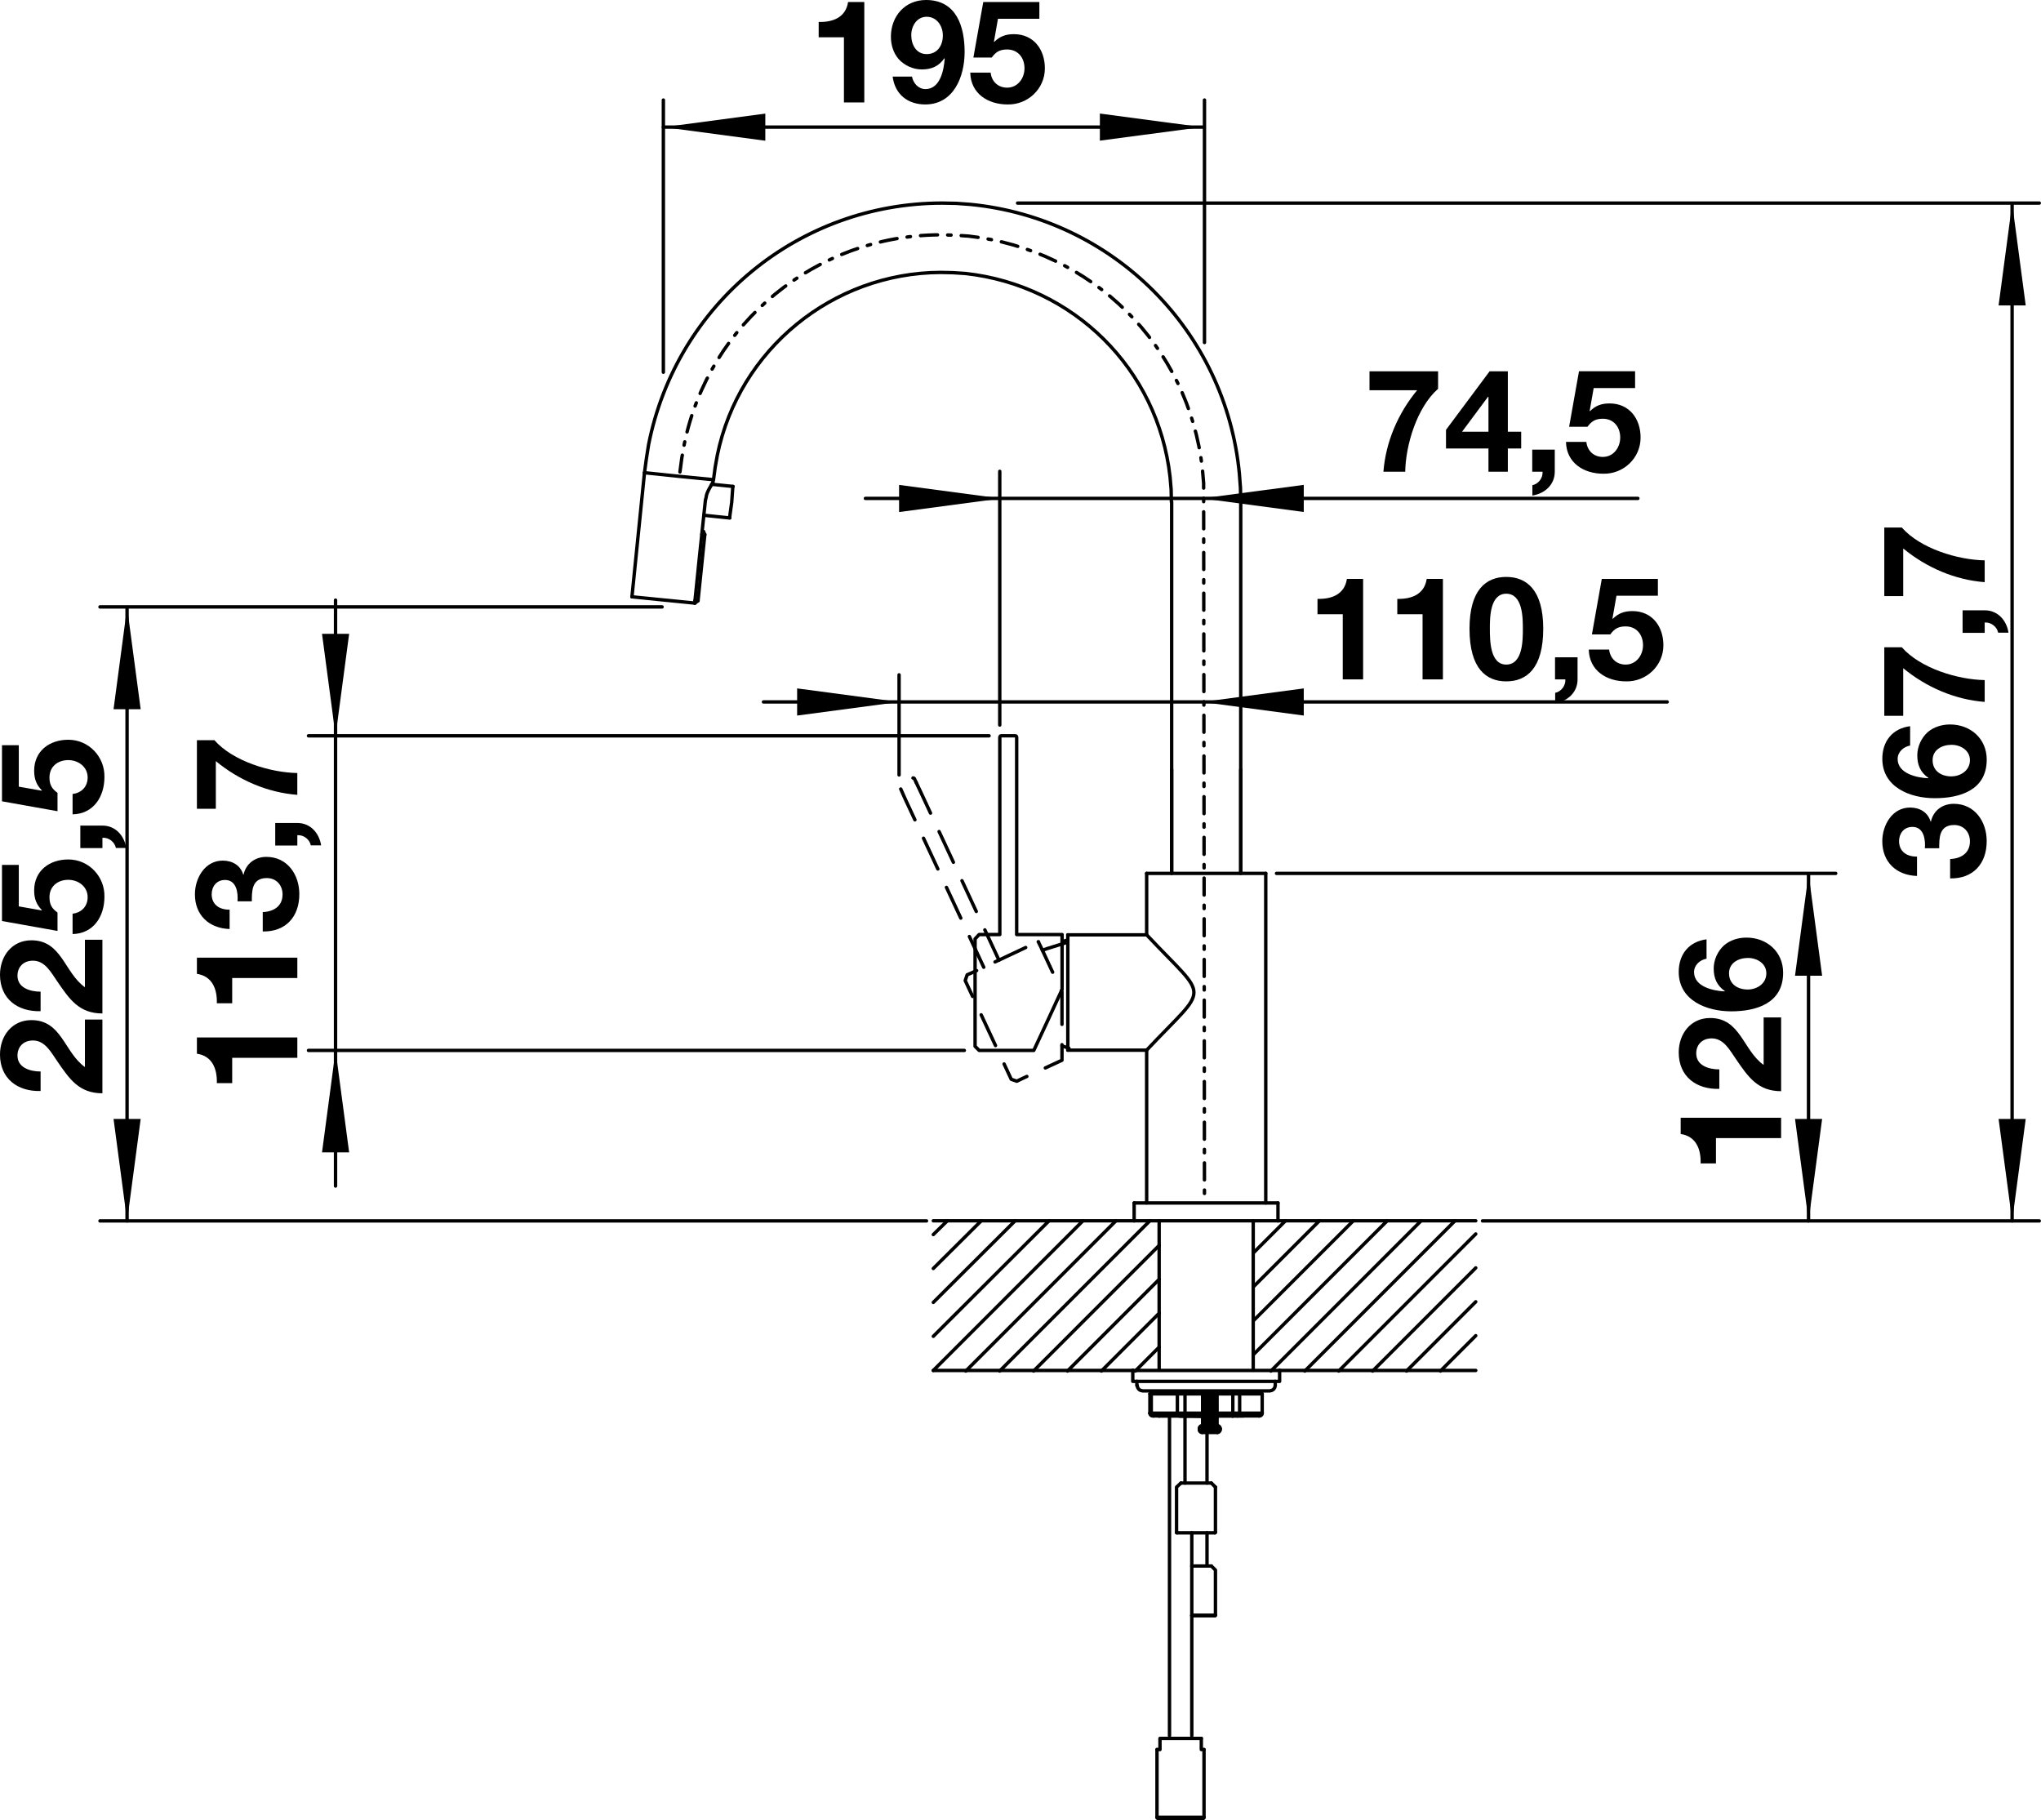 <?xml version="1.0" encoding="utf-8"?>
<!-- Generator: Adobe Illustrator 15.0.0, SVG Export Plug-In . SVG Version: 6.00 Build 0)  -->
<!DOCTYPE svg PUBLIC "-//W3C//DTD SVG 1.1//EN" "http://www.w3.org/Graphics/SVG/1.1/DTD/svg11.dtd">
<svg version="1.1" xmlns="http://www.w3.org/2000/svg" xmlns:xlink="http://www.w3.org/1999/xlink" x="0px" y="0px"
	 width="85.324px" height="76.089px" viewBox="0 0 85.324 76.089" enable-background="new 0 0 85.324 76.089" xml:space="preserve">
<g id="Armatur-Höhe:_15mm__x28_ohne_Tisch_x29___x2013__Seitenansicht__x22__x5F_s_x22___x28_Auslauf_nach_links_x29_">
	
		<line fill="none" stroke="#000000" stroke-width="0.142" stroke-linecap="round" stroke-linejoin="round" stroke-miterlimit="10" x1="26.419" y1="24.947" x2="26.942" y2="19.764"/>
	
		<line fill="none" stroke="#000000" stroke-width="0.142" stroke-linecap="round" stroke-linejoin="round" stroke-miterlimit="10" x1="29.817" y1="20.048" x2="29.806" y2="20.173"/>
	
		<line fill="none" stroke="#000000" stroke-width="0.142" stroke-linecap="round" stroke-linejoin="round" stroke-miterlimit="10" x1="51.869" y1="20.98" x2="51.869" y2="36.507"/>
	
		<line fill="none" stroke="#000000" stroke-width="0.142" stroke-linecap="round" stroke-linejoin="round" stroke-miterlimit="10" x1="48.981" y1="36.507" x2="48.981" y2="20.98"/>
	
		<line fill="none" stroke="#000000" stroke-width="0.142" stroke-linecap="round" stroke-linejoin="round" stroke-miterlimit="10" x1="44.64" y1="39.076" x2="47.936" y2="39.076"/>
	
		<line fill="none" stroke="#000000" stroke-width="0.142" stroke-linecap="round" stroke-linejoin="round" stroke-miterlimit="10" x1="47.936" y1="43.896" x2="44.64" y2="43.896"/>
	
		<line fill="none" stroke="#000000" stroke-width="0.142" stroke-linecap="round" stroke-linejoin="round" stroke-miterlimit="10" x1="47.936" y1="39.076" x2="47.936" y2="36.507"/>
	
		<line fill="none" stroke="#000000" stroke-width="0.142" stroke-linecap="round" stroke-linejoin="round" stroke-miterlimit="10" x1="47.936" y1="50.283" x2="47.936" y2="43.896"/>
	
		<line fill="none" stroke="#000000" stroke-width="0.142" stroke-linecap="round" stroke-linejoin="round" stroke-miterlimit="10" x1="52.915" y1="36.507" x2="52.915" y2="50.283"/>
	
		<line fill="none" stroke="#000000" stroke-width="0.142" stroke-linecap="round" stroke-linejoin="round" stroke-miterlimit="10" x1="47.413" y1="51.033" x2="47.413" y2="50.283"/>
	
		<line fill="none" stroke="#000000" stroke-width="0.142" stroke-linecap="round" stroke-linejoin="round" stroke-miterlimit="10" x1="53.426" y1="50.283" x2="53.426" y2="51.033"/>
	
		<polyline fill="none" stroke="#000000" stroke-width="0.142" stroke-linecap="round" stroke-linejoin="round" stroke-miterlimit="10" points="
		29.488,20.924 29.261,23.083 29.044,25.209 	"/>
	
		<path fill="none" stroke="#000000" stroke-width="0.142" stroke-linecap="round" stroke-linejoin="round" stroke-miterlimit="10" d="
		M29.488,20.924l0.034-0.148c0.012-0.171,0.176-0.441,0.273-0.591v-0.011"/>
	
		<path fill="none" stroke="#000000" stroke-width="0.142" stroke-linecap="round" stroke-linejoin="round" stroke-miterlimit="10" d="
		M47.936,43.896l0.012-0.012c2.617-2.787,2.614-2.01,0.011-4.785l-0.023-0.022"/>
	
		<line fill="none" stroke="#000000" stroke-width="0.142" stroke-linecap="round" stroke-linejoin="round" stroke-miterlimit="10" x1="44.64" y1="43.896" x2="44.64" y2="39.076"/>
	
		<line fill="none" stroke="#000000" stroke-width="0.142" stroke-linecap="round" stroke-linejoin="round" stroke-miterlimit="10" x1="52.915" y1="36.507" x2="47.936" y2="36.507"/>
	
		<line fill="none" stroke="#000000" stroke-width="0.142" stroke-linecap="round" stroke-linejoin="round" stroke-miterlimit="10" x1="47.413" y1="50.283" x2="53.426" y2="50.283"/>
	
		<path fill="none" stroke="#000000" stroke-width="0.142" stroke-linecap="round" stroke-linejoin="round" stroke-miterlimit="10" d="
		M26.942,19.764h0.045c0.931,0.103,1.875,0.193,2.808,0.284h0.022"/>
	
		<path fill="none" stroke="#000000" stroke-width="0.142" stroke-linecap="round" stroke-linejoin="bevel" stroke-miterlimit="10" d="
		M26.942,19.764l0.08-0.591l0.091-0.58c1.161-5.882,6.277-10.099,12.276-10.104L39.979,8.5l0.603,0.045
		c5.958,0.593,10.66,5.287,11.23,11.253l0.045,0.591l0.012,0.591"/>
	
		<path fill="none" stroke="#000000" stroke-width="0.142" stroke-linecap="round" stroke-linejoin="bevel" stroke-miterlimit="10" d="
		M29.829,20.048l0.068-0.511l0.091-0.512c0.903-4.419,4.821-7.618,9.332-7.638l0.523,0.011l0.523,0.034
		c4.505,0.5,8.045,3.987,8.548,8.502l0.045,0.523l0.011,0.523"/>
	
		<line fill="none" stroke="#000000" stroke-width="0.142" stroke-linecap="round" stroke-linejoin="round" stroke-miterlimit="10" x1="44.401" y1="39.372" x2="44.64" y2="39.292"/>
	
		<path fill="none" stroke="#000000" stroke-width="0.142" stroke-linecap="round" stroke-linejoin="round" stroke-miterlimit="10" d="
		M42.435,30.756l0.045,0.011l0.022,0.045v8.252h1.898v2.296l-0.137,0.295c-0.341,0.744-0.687,1.487-1.034,2.228l-0.011,0.023h-2.285
		l0,0l-0.17-0.171l0,0v-4.49l0.17-0.182h0.864v-8.252l0.023-0.045l0.045-0.011H42.435z"/>
	
		<line fill="none" stroke="#000000" stroke-width="0.142" stroke-linecap="round" stroke-linejoin="round" stroke-miterlimit="10" x1="44.446" y1="39.36" x2="44.64" y2="39.292"/>
	
		<line fill="none" stroke="#000000" stroke-width="0.142" stroke-linecap="round" stroke-linejoin="round" stroke-miterlimit="10" x1="47.526" y1="57.91" x2="47.526" y2="57.74"/>
	
		<polyline fill="none" stroke="#000000" stroke-width="0.142" stroke-linecap="round" stroke-linejoin="bevel" stroke-miterlimit="10" points="
		53.312,57.91 53.29,58.001 53.244,58.069 53.175,58.115 53.084,58.138 47.765,58.138 47.674,58.115 47.606,58.069 47.561,58.001 
		47.538,57.91 	"/>
	
		<line fill="none" stroke="#000000" stroke-width="0.142" stroke-linecap="round" stroke-linejoin="round" stroke-miterlimit="10" x1="53.312" y1="57.74" x2="53.312" y2="57.91"/>
	
		<line fill="none" stroke="#000000" stroke-width="0.142" stroke-linecap="round" stroke-linejoin="round" stroke-miterlimit="10" x1="48.072" y1="59.07" x2="48.072" y2="58.263"/>
	
		<polyline fill="none" stroke="#000000" stroke-width="0.142" stroke-linecap="round" stroke-linejoin="bevel" stroke-miterlimit="10" points="
		48.186,59.184 48.129,59.172 48.083,59.127 48.072,59.07 	"/>
	
		<polyline fill="none" stroke="#000000" stroke-width="0.142" stroke-linecap="round" stroke-linejoin="bevel" stroke-miterlimit="10" points="
		52.766,59.07 52.755,59.127 52.709,59.172 52.653,59.184 	"/>
	
		<line fill="none" stroke="#000000" stroke-width="0.142" stroke-linecap="round" stroke-linejoin="round" stroke-miterlimit="10" x1="52.766" y1="58.263" x2="52.766" y2="59.07"/>
	
		<line fill="none" stroke="#000000" stroke-width="0.142" stroke-linecap="round" stroke-linejoin="round" stroke-miterlimit="10" x1="48.458" y1="59.195" x2="48.458" y2="59.184"/>
	
		<polyline fill="none" stroke="#000000" stroke-width="0.142" stroke-linecap="round" stroke-linejoin="bevel" stroke-miterlimit="10" points="
		50.141,59.706 50.152,59.649 50.198,59.604 50.254,59.593 	"/>
	
		<polyline fill="none" stroke="#000000" stroke-width="0.142" stroke-linecap="round" stroke-linejoin="bevel" stroke-miterlimit="10" points="
		50.891,59.593 50.948,59.604 50.993,59.649 51.005,59.706 	"/>
	
		<line fill="none" stroke="#000000" stroke-width="0.142" stroke-linecap="round" stroke-linejoin="round" stroke-miterlimit="10" x1="51.005" y1="59.706" x2="51.005" y2="59.764"/>
	
		<line fill="none" stroke="#000000" stroke-width="0.142" stroke-linecap="round" stroke-linejoin="round" stroke-miterlimit="10" x1="50.141" y1="59.764" x2="50.141" y2="59.706"/>
	
		<polyline fill="none" stroke="#000000" stroke-width="0.142" stroke-linecap="round" stroke-linejoin="bevel" stroke-miterlimit="10" points="
		50.254,59.877 50.198,59.865 50.152,59.82 50.141,59.764 	"/>
	
		<polyline fill="none" stroke="#000000" stroke-width="0.142" stroke-linecap="round" stroke-linejoin="bevel" stroke-miterlimit="10" points="
		51.005,59.764 50.993,59.82 50.948,59.865 50.891,59.877 	"/>
	
		<line fill="none" stroke="#000000" stroke-width="0.142" stroke-linecap="round" stroke-linejoin="round" stroke-miterlimit="10" x1="50.289" y1="58.184" x2="50.289" y2="58.172"/>
	
		<line fill="none" stroke="#000000" stroke-width="0.142" stroke-linecap="round" stroke-linejoin="round" stroke-miterlimit="10" x1="50.289" y1="58.24" x2="50.289" y2="58.229"/>
	
		<line fill="none" stroke="#000000" stroke-width="0.142" stroke-linecap="round" stroke-linejoin="round" stroke-miterlimit="10" x1="50.289" y1="58.297" x2="50.289" y2="58.285"/>
	
		<line fill="none" stroke="#000000" stroke-width="0.142" stroke-linecap="round" stroke-linejoin="round" stroke-miterlimit="10" x1="50.289" y1="58.354" x2="50.289" y2="58.343"/>
	
		<line fill="none" stroke="#000000" stroke-width="0.142" stroke-linecap="round" stroke-linejoin="round" stroke-miterlimit="10" x1="50.289" y1="58.41" x2="50.289" y2="58.399"/>
	
		<line fill="none" stroke="#000000" stroke-width="0.142" stroke-linecap="round" stroke-linejoin="round" stroke-miterlimit="10" x1="50.289" y1="58.468" x2="50.289" y2="58.456"/>
	
		<line fill="none" stroke="#000000" stroke-width="0.142" stroke-linecap="round" stroke-linejoin="round" stroke-miterlimit="10" x1="50.289" y1="58.524" x2="50.289" y2="58.513"/>
	
		<line fill="none" stroke="#000000" stroke-width="0.142" stroke-linecap="round" stroke-linejoin="round" stroke-miterlimit="10" x1="50.289" y1="58.581" x2="50.289" y2="58.569"/>
	
		<line fill="none" stroke="#000000" stroke-width="0.142" stroke-linecap="round" stroke-linejoin="round" stroke-miterlimit="10" x1="50.289" y1="58.638" x2="50.289" y2="58.627"/>
	
		<line fill="none" stroke="#000000" stroke-width="0.142" stroke-linecap="round" stroke-linejoin="round" stroke-miterlimit="10" x1="50.289" y1="58.694" x2="50.289" y2="58.684"/>
	
		<line fill="none" stroke="#000000" stroke-width="0.142" stroke-linecap="round" stroke-linejoin="round" stroke-miterlimit="10" x1="50.289" y1="58.763" x2="50.289" y2="58.752"/>
	
		<line fill="none" stroke="#000000" stroke-width="0.142" stroke-linecap="round" stroke-linejoin="round" stroke-miterlimit="10" x1="50.289" y1="58.82" x2="50.289" y2="58.809"/>
	
		<line fill="none" stroke="#000000" stroke-width="0.142" stroke-linecap="round" stroke-linejoin="round" stroke-miterlimit="10" x1="50.289" y1="58.877" x2="50.289" y2="58.865"/>
	
		<line fill="none" stroke="#000000" stroke-width="0.142" stroke-linecap="round" stroke-linejoin="round" stroke-miterlimit="10" x1="50.289" y1="58.934" x2="50.289" y2="58.922"/>
	
		<line fill="none" stroke="#000000" stroke-width="0.142" stroke-linecap="round" stroke-linejoin="round" stroke-miterlimit="10" x1="50.289" y1="58.99" x2="50.289" y2="58.979"/>
	
		<line fill="none" stroke="#000000" stroke-width="0.142" stroke-linecap="round" stroke-linejoin="round" stroke-miterlimit="10" x1="50.289" y1="59.047" x2="50.289" y2="59.036"/>
	
		<line fill="none" stroke="#000000" stroke-width="0.142" stroke-linecap="round" stroke-linejoin="round" stroke-miterlimit="10" x1="50.289" y1="59.104" x2="50.289" y2="59.093"/>
	
		<line fill="none" stroke="#000000" stroke-width="0.142" stroke-linecap="round" stroke-linejoin="round" stroke-miterlimit="10" x1="50.289" y1="59.161" x2="50.289" y2="59.149"/>
	
		<line fill="none" stroke="#000000" stroke-width="0.142" stroke-linecap="round" stroke-linejoin="round" stroke-miterlimit="10" x1="50.289" y1="59.218" x2="50.289" y2="59.206"/>
	
		<line fill="none" stroke="#000000" stroke-width="0.142" stroke-linecap="round" stroke-linejoin="round" stroke-miterlimit="10" x1="50.289" y1="59.274" x2="50.289" y2="59.263"/>
	
		<line fill="none" stroke="#000000" stroke-width="0.142" stroke-linecap="round" stroke-linejoin="round" stroke-miterlimit="10" x1="50.289" y1="59.331" x2="50.289" y2="59.32"/>
	
		<line fill="none" stroke="#000000" stroke-width="0.142" stroke-linecap="round" stroke-linejoin="round" stroke-miterlimit="10" x1="50.289" y1="59.399" x2="50.289" y2="59.388"/>
	
		<line fill="none" stroke="#000000" stroke-width="0.142" stroke-linecap="round" stroke-linejoin="round" stroke-miterlimit="10" x1="50.289" y1="59.456" x2="50.289" y2="59.445"/>
	
		<line fill="none" stroke="#000000" stroke-width="0.142" stroke-linecap="round" stroke-linejoin="round" stroke-miterlimit="10" x1="50.289" y1="59.513" x2="50.289" y2="59.502"/>
	
		<line fill="none" stroke="#000000" stroke-width="0.142" stroke-linecap="round" stroke-linejoin="round" stroke-miterlimit="10" x1="50.289" y1="59.57" x2="50.289" y2="59.559"/>
	
		<line fill="none" stroke="#000000" stroke-width="0.142" stroke-linecap="round" stroke-linejoin="round" stroke-miterlimit="10" x1="50.868" y1="59.524" x2="50.868" y2="59.536"/>
	
		<line fill="none" stroke="#000000" stroke-width="0.142" stroke-linecap="round" stroke-linejoin="round" stroke-miterlimit="10" x1="50.868" y1="59.468" x2="50.868" y2="59.479"/>
	
		<line fill="none" stroke="#000000" stroke-width="0.142" stroke-linecap="round" stroke-linejoin="round" stroke-miterlimit="10" x1="50.868" y1="59.411" x2="50.868" y2="59.422"/>
	
		<line fill="none" stroke="#000000" stroke-width="0.142" stroke-linecap="round" stroke-linejoin="round" stroke-miterlimit="10" x1="50.868" y1="59.354" x2="50.868" y2="59.365"/>
	
		<line fill="none" stroke="#000000" stroke-width="0.142" stroke-linecap="round" stroke-linejoin="round" stroke-miterlimit="10" x1="50.868" y1="59.297" x2="50.868" y2="59.309"/>
	
		<line fill="none" stroke="#000000" stroke-width="0.142" stroke-linecap="round" stroke-linejoin="round" stroke-miterlimit="10" x1="50.868" y1="59.24" x2="50.868" y2="59.252"/>
	
		<line fill="none" stroke="#000000" stroke-width="0.142" stroke-linecap="round" stroke-linejoin="round" stroke-miterlimit="10" x1="50.868" y1="59.184" x2="50.868" y2="59.195"/>
	
		<line fill="none" stroke="#000000" stroke-width="0.142" stroke-linecap="round" stroke-linejoin="round" stroke-miterlimit="10" x1="50.868" y1="59.127" x2="50.868" y2="59.138"/>
	
		<line fill="none" stroke="#000000" stroke-width="0.142" stroke-linecap="round" stroke-linejoin="round" stroke-miterlimit="10" x1="50.868" y1="59.07" x2="50.868" y2="59.081"/>
	
		<line fill="none" stroke="#000000" stroke-width="0.142" stroke-linecap="round" stroke-linejoin="round" stroke-miterlimit="10" x1="50.868" y1="59.002" x2="50.868" y2="59.013"/>
	
		<line fill="none" stroke="#000000" stroke-width="0.142" stroke-linecap="round" stroke-linejoin="round" stroke-miterlimit="10" x1="50.868" y1="58.945" x2="50.868" y2="58.956"/>
	
		<line fill="none" stroke="#000000" stroke-width="0.142" stroke-linecap="round" stroke-linejoin="round" stroke-miterlimit="10" x1="50.868" y1="58.888" x2="50.868" y2="58.899"/>
	
		<line fill="none" stroke="#000000" stroke-width="0.142" stroke-linecap="round" stroke-linejoin="round" stroke-miterlimit="10" x1="50.868" y1="58.831" x2="50.868" y2="58.843"/>
	
		<line fill="none" stroke="#000000" stroke-width="0.142" stroke-linecap="round" stroke-linejoin="round" stroke-miterlimit="10" x1="50.868" y1="58.774" x2="50.868" y2="58.786"/>
	
		<line fill="none" stroke="#000000" stroke-width="0.142" stroke-linecap="round" stroke-linejoin="round" stroke-miterlimit="10" x1="50.868" y1="58.718" x2="50.868" y2="58.729"/>
	
		<line fill="none" stroke="#000000" stroke-width="0.142" stroke-linecap="round" stroke-linejoin="round" stroke-miterlimit="10" x1="50.868" y1="58.66" x2="50.868" y2="58.672"/>
	
		<line fill="none" stroke="#000000" stroke-width="0.142" stroke-linecap="round" stroke-linejoin="round" stroke-miterlimit="10" x1="50.868" y1="58.604" x2="50.868" y2="58.615"/>
	
		<line fill="none" stroke="#000000" stroke-width="0.142" stroke-linecap="round" stroke-linejoin="round" stroke-miterlimit="10" x1="50.868" y1="58.547" x2="50.868" y2="58.559"/>
	
		<line fill="none" stroke="#000000" stroke-width="0.142" stroke-linecap="round" stroke-linejoin="round" stroke-miterlimit="10" x1="50.868" y1="58.49" x2="50.868" y2="58.502"/>
	
		<line fill="none" stroke="#000000" stroke-width="0.142" stroke-linecap="round" stroke-linejoin="round" stroke-miterlimit="10" x1="50.868" y1="58.434" x2="50.868" y2="58.444"/>
	
		<line fill="none" stroke="#000000" stroke-width="0.142" stroke-linecap="round" stroke-linejoin="round" stroke-miterlimit="10" x1="50.868" y1="58.365" x2="50.868" y2="58.388"/>
	
		<line fill="none" stroke="#000000" stroke-width="0.142" stroke-linecap="round" stroke-linejoin="round" stroke-miterlimit="10" x1="50.868" y1="58.309" x2="50.868" y2="58.319"/>
	
		<line fill="none" stroke="#000000" stroke-width="0.142" stroke-linecap="round" stroke-linejoin="round" stroke-miterlimit="10" x1="50.868" y1="58.251" x2="50.868" y2="58.263"/>
	
		<line fill="none" stroke="#000000" stroke-width="0.142" stroke-linecap="round" stroke-linejoin="round" stroke-miterlimit="10" x1="50.868" y1="58.194" x2="50.868" y2="58.206"/>
	
		<line fill="none" stroke="#000000" stroke-width="0.142" stroke-linecap="round" stroke-linejoin="round" stroke-miterlimit="10" x1="50.777" y1="58.172" x2="50.857" y2="58.194"/>
	
		<line fill="none" stroke="#000000" stroke-width="0.142" stroke-linecap="round" stroke-linejoin="round" stroke-miterlimit="10" x1="50.777" y1="58.229" x2="50.857" y2="58.251"/>
	
		<line fill="none" stroke="#000000" stroke-width="0.142" stroke-linecap="round" stroke-linejoin="round" stroke-miterlimit="10" x1="50.777" y1="58.285" x2="50.857" y2="58.309"/>
	
		<line fill="none" stroke="#000000" stroke-width="0.142" stroke-linecap="round" stroke-linejoin="round" stroke-miterlimit="10" x1="50.777" y1="58.343" x2="50.857" y2="58.365"/>
	
		<line fill="none" stroke="#000000" stroke-width="0.142" stroke-linecap="round" stroke-linejoin="round" stroke-miterlimit="10" x1="50.777" y1="58.399" x2="50.857" y2="58.422"/>
	
		<line fill="none" stroke="#000000" stroke-width="0.142" stroke-linecap="round" stroke-linejoin="round" stroke-miterlimit="10" x1="50.777" y1="58.456" x2="50.857" y2="58.49"/>
	
		<line fill="none" stroke="#000000" stroke-width="0.142" stroke-linecap="round" stroke-linejoin="round" stroke-miterlimit="10" x1="50.777" y1="58.524" x2="50.857" y2="58.547"/>
	
		<line fill="none" stroke="#000000" stroke-width="0.142" stroke-linecap="round" stroke-linejoin="round" stroke-miterlimit="10" x1="50.777" y1="58.581" x2="50.857" y2="58.604"/>
	
		<line fill="none" stroke="#000000" stroke-width="0.142" stroke-linecap="round" stroke-linejoin="round" stroke-miterlimit="10" x1="50.777" y1="58.638" x2="50.857" y2="58.66"/>
	
		<line fill="none" stroke="#000000" stroke-width="0.142" stroke-linecap="round" stroke-linejoin="round" stroke-miterlimit="10" x1="50.777" y1="58.694" x2="50.857" y2="58.718"/>
	
		<line fill="none" stroke="#000000" stroke-width="0.142" stroke-linecap="round" stroke-linejoin="round" stroke-miterlimit="10" x1="50.777" y1="58.752" x2="50.857" y2="58.774"/>
	
		<line fill="none" stroke="#000000" stroke-width="0.142" stroke-linecap="round" stroke-linejoin="round" stroke-miterlimit="10" x1="50.777" y1="58.809" x2="50.857" y2="58.831"/>
	
		<line fill="none" stroke="#000000" stroke-width="0.142" stroke-linecap="round" stroke-linejoin="round" stroke-miterlimit="10" x1="50.777" y1="58.865" x2="50.857" y2="58.888"/>
	
		<line fill="none" stroke="#000000" stroke-width="0.142" stroke-linecap="round" stroke-linejoin="round" stroke-miterlimit="10" x1="50.777" y1="58.922" x2="50.857" y2="58.945"/>
	
		<line fill="none" stroke="#000000" stroke-width="0.142" stroke-linecap="round" stroke-linejoin="round" stroke-miterlimit="10" x1="50.777" y1="58.979" x2="50.857" y2="59.002"/>
	
		<line fill="none" stroke="#000000" stroke-width="0.142" stroke-linecap="round" stroke-linejoin="round" stroke-miterlimit="10" x1="50.777" y1="59.036" x2="50.857" y2="59.059"/>
	
		<line fill="none" stroke="#000000" stroke-width="0.142" stroke-linecap="round" stroke-linejoin="round" stroke-miterlimit="10" x1="50.777" y1="59.093" x2="50.857" y2="59.127"/>
	
		<line fill="none" stroke="#000000" stroke-width="0.142" stroke-linecap="round" stroke-linejoin="round" stroke-miterlimit="10" x1="50.777" y1="59.161" x2="50.857" y2="59.184"/>
	
		<line fill="none" stroke="#000000" stroke-width="0.142" stroke-linecap="round" stroke-linejoin="round" stroke-miterlimit="10" x1="50.777" y1="59.218" x2="50.857" y2="59.24"/>
	
		<line fill="none" stroke="#000000" stroke-width="0.142" stroke-linecap="round" stroke-linejoin="round" stroke-miterlimit="10" x1="50.777" y1="59.274" x2="50.857" y2="59.297"/>
	
		<line fill="none" stroke="#000000" stroke-width="0.142" stroke-linecap="round" stroke-linejoin="round" stroke-miterlimit="10" x1="50.777" y1="59.331" x2="50.857" y2="59.354"/>
	
		<line fill="none" stroke="#000000" stroke-width="0.142" stroke-linecap="round" stroke-linejoin="round" stroke-miterlimit="10" x1="50.777" y1="59.388" x2="50.857" y2="59.411"/>
	
		<line fill="none" stroke="#000000" stroke-width="0.142" stroke-linecap="round" stroke-linejoin="round" stroke-miterlimit="10" x1="50.777" y1="59.445" x2="50.857" y2="59.468"/>
	
		<line fill="none" stroke="#000000" stroke-width="0.142" stroke-linecap="round" stroke-linejoin="round" stroke-miterlimit="10" x1="50.777" y1="59.502" x2="50.857" y2="59.524"/>
	
		<line fill="none" stroke="#000000" stroke-width="0.142" stroke-linecap="round" stroke-linejoin="round" stroke-miterlimit="10" x1="50.777" y1="59.559" x2="50.857" y2="59.581"/>
	
		<line fill="none" stroke="#000000" stroke-width="0.142" stroke-linecap="round" stroke-linejoin="round" stroke-miterlimit="10" x1="50.289" y1="59.559" x2="50.368" y2="59.536"/>
	
		<line fill="none" stroke="#000000" stroke-width="0.142" stroke-linecap="round" stroke-linejoin="round" stroke-miterlimit="10" x1="50.289" y1="59.502" x2="50.368" y2="59.479"/>
	
		<line fill="none" stroke="#000000" stroke-width="0.142" stroke-linecap="round" stroke-linejoin="round" stroke-miterlimit="10" x1="50.289" y1="59.445" x2="50.368" y2="59.422"/>
	
		<line fill="none" stroke="#000000" stroke-width="0.142" stroke-linecap="round" stroke-linejoin="round" stroke-miterlimit="10" x1="50.289" y1="59.377" x2="50.368" y2="59.365"/>
	
		<line fill="none" stroke="#000000" stroke-width="0.142" stroke-linecap="round" stroke-linejoin="round" stroke-miterlimit="10" x1="50.289" y1="59.32" x2="50.368" y2="59.297"/>
	
		<line fill="none" stroke="#000000" stroke-width="0.142" stroke-linecap="round" stroke-linejoin="round" stroke-miterlimit="10" x1="50.289" y1="59.263" x2="50.368" y2="59.24"/>
	
		<line fill="none" stroke="#000000" stroke-width="0.142" stroke-linecap="round" stroke-linejoin="round" stroke-miterlimit="10" x1="50.289" y1="59.206" x2="50.368" y2="59.184"/>
	
		<line fill="none" stroke="#000000" stroke-width="0.142" stroke-linecap="round" stroke-linejoin="round" stroke-miterlimit="10" x1="50.289" y1="59.149" x2="50.368" y2="59.127"/>
	
		<line fill="none" stroke="#000000" stroke-width="0.142" stroke-linecap="round" stroke-linejoin="round" stroke-miterlimit="10" x1="50.289" y1="59.093" x2="50.368" y2="59.07"/>
	
		<line fill="none" stroke="#000000" stroke-width="0.142" stroke-linecap="round" stroke-linejoin="round" stroke-miterlimit="10" x1="50.289" y1="59.036" x2="50.368" y2="59.013"/>
	
		<line fill="none" stroke="#000000" stroke-width="0.142" stroke-linecap="round" stroke-linejoin="round" stroke-miterlimit="10" x1="50.289" y1="58.979" x2="50.368" y2="58.956"/>
	
		<line fill="none" stroke="#000000" stroke-width="0.142" stroke-linecap="round" stroke-linejoin="round" stroke-miterlimit="10" x1="50.289" y1="58.922" x2="50.368" y2="58.899"/>
	
		<line fill="none" stroke="#000000" stroke-width="0.142" stroke-linecap="round" stroke-linejoin="round" stroke-miterlimit="10" x1="50.289" y1="58.865" x2="50.368" y2="58.843"/>
	
		<line fill="none" stroke="#000000" stroke-width="0.142" stroke-linecap="round" stroke-linejoin="round" stroke-miterlimit="10" x1="50.289" y1="58.809" x2="50.368" y2="58.786"/>
	
		<line fill="none" stroke="#000000" stroke-width="0.142" stroke-linecap="round" stroke-linejoin="round" stroke-miterlimit="10" x1="50.289" y1="58.74" x2="50.368" y2="58.729"/>
	
		<line fill="none" stroke="#000000" stroke-width="0.142" stroke-linecap="round" stroke-linejoin="round" stroke-miterlimit="10" x1="50.289" y1="58.684" x2="50.368" y2="58.66"/>
	
		<line fill="none" stroke="#000000" stroke-width="0.142" stroke-linecap="round" stroke-linejoin="round" stroke-miterlimit="10" x1="50.289" y1="58.627" x2="50.368" y2="58.604"/>
	
		<line fill="none" stroke="#000000" stroke-width="0.142" stroke-linecap="round" stroke-linejoin="round" stroke-miterlimit="10" x1="50.289" y1="58.569" x2="50.368" y2="58.547"/>
	
		<line fill="none" stroke="#000000" stroke-width="0.142" stroke-linecap="round" stroke-linejoin="round" stroke-miterlimit="10" x1="50.289" y1="58.513" x2="50.368" y2="58.49"/>
	
		<line fill="none" stroke="#000000" stroke-width="0.142" stroke-linecap="round" stroke-linejoin="round" stroke-miterlimit="10" x1="50.289" y1="58.456" x2="50.368" y2="58.434"/>
	
		<line fill="none" stroke="#000000" stroke-width="0.142" stroke-linecap="round" stroke-linejoin="round" stroke-miterlimit="10" x1="50.289" y1="58.399" x2="50.368" y2="58.377"/>
	
		<line fill="none" stroke="#000000" stroke-width="0.142" stroke-linecap="round" stroke-linejoin="round" stroke-miterlimit="10" x1="50.289" y1="58.343" x2="50.368" y2="58.319"/>
	
		<line fill="none" stroke="#000000" stroke-width="0.142" stroke-linecap="round" stroke-linejoin="round" stroke-miterlimit="10" x1="50.289" y1="58.285" x2="50.368" y2="58.263"/>
	
		<line fill="none" stroke="#000000" stroke-width="0.142" stroke-linecap="round" stroke-linejoin="round" stroke-miterlimit="10" x1="50.289" y1="58.229" x2="50.368" y2="58.206"/>
	
		<line fill="none" stroke="#000000" stroke-width="0.142" stroke-linecap="round" stroke-linejoin="round" stroke-miterlimit="10" x1="50.857" y1="58.206" x2="50.777" y2="58.229"/>
	
		<line fill="none" stroke="#000000" stroke-width="0.142" stroke-linecap="round" stroke-linejoin="round" stroke-miterlimit="10" x1="50.857" y1="58.263" x2="50.777" y2="58.285"/>
	
		<line fill="none" stroke="#000000" stroke-width="0.142" stroke-linecap="round" stroke-linejoin="round" stroke-miterlimit="10" x1="50.857" y1="58.331" x2="50.777" y2="58.343"/>
	
		<line fill="none" stroke="#000000" stroke-width="0.142" stroke-linecap="round" stroke-linejoin="round" stroke-miterlimit="10" x1="50.857" y1="58.388" x2="50.777" y2="58.41"/>
	
		<line fill="none" stroke="#000000" stroke-width="0.142" stroke-linecap="round" stroke-linejoin="round" stroke-miterlimit="10" x1="50.857" y1="58.444" x2="50.777" y2="58.468"/>
	
		<line fill="none" stroke="#000000" stroke-width="0.142" stroke-linecap="round" stroke-linejoin="round" stroke-miterlimit="10" x1="50.857" y1="58.502" x2="50.777" y2="58.524"/>
	
		<line fill="none" stroke="#000000" stroke-width="0.142" stroke-linecap="round" stroke-linejoin="round" stroke-miterlimit="10" x1="50.857" y1="58.559" x2="50.777" y2="58.581"/>
	
		<line fill="none" stroke="#000000" stroke-width="0.142" stroke-linecap="round" stroke-linejoin="round" stroke-miterlimit="10" x1="50.857" y1="58.615" x2="50.777" y2="58.638"/>
	
		<line fill="none" stroke="#000000" stroke-width="0.142" stroke-linecap="round" stroke-linejoin="round" stroke-miterlimit="10" x1="50.857" y1="58.672" x2="50.777" y2="58.694"/>
	
		<line fill="none" stroke="#000000" stroke-width="0.142" stroke-linecap="round" stroke-linejoin="round" stroke-miterlimit="10" x1="50.857" y1="58.729" x2="50.777" y2="58.752"/>
	
		<line fill="none" stroke="#000000" stroke-width="0.142" stroke-linecap="round" stroke-linejoin="round" stroke-miterlimit="10" x1="50.857" y1="58.786" x2="50.777" y2="58.809"/>
	
		<line fill="none" stroke="#000000" stroke-width="0.142" stroke-linecap="round" stroke-linejoin="round" stroke-miterlimit="10" x1="50.857" y1="58.843" x2="50.777" y2="58.865"/>
	
		<line fill="none" stroke="#000000" stroke-width="0.142" stroke-linecap="round" stroke-linejoin="round" stroke-miterlimit="10" x1="50.857" y1="58.899" x2="50.777" y2="58.922"/>
	
		<line fill="none" stroke="#000000" stroke-width="0.142" stroke-linecap="round" stroke-linejoin="round" stroke-miterlimit="10" x1="50.857" y1="58.956" x2="50.777" y2="58.979"/>
	
		<line fill="none" stroke="#000000" stroke-width="0.142" stroke-linecap="round" stroke-linejoin="round" stroke-miterlimit="10" x1="50.857" y1="59.024" x2="50.777" y2="59.047"/>
	
		<line fill="none" stroke="#000000" stroke-width="0.142" stroke-linecap="round" stroke-linejoin="round" stroke-miterlimit="10" x1="50.857" y1="59.081" x2="50.777" y2="59.104"/>
	
		<line fill="none" stroke="#000000" stroke-width="0.142" stroke-linecap="round" stroke-linejoin="round" stroke-miterlimit="10" x1="50.857" y1="59.138" x2="50.777" y2="59.161"/>
	
		<line fill="none" stroke="#000000" stroke-width="0.142" stroke-linecap="round" stroke-linejoin="round" stroke-miterlimit="10" x1="50.857" y1="59.195" x2="50.777" y2="59.218"/>
	
		<line fill="none" stroke="#000000" stroke-width="0.142" stroke-linecap="round" stroke-linejoin="round" stroke-miterlimit="10" x1="50.857" y1="59.252" x2="50.777" y2="59.274"/>
	
		<line fill="none" stroke="#000000" stroke-width="0.142" stroke-linecap="round" stroke-linejoin="round" stroke-miterlimit="10" x1="50.857" y1="59.309" x2="50.777" y2="59.331"/>
	
		<line fill="none" stroke="#000000" stroke-width="0.142" stroke-linecap="round" stroke-linejoin="round" stroke-miterlimit="10" x1="50.857" y1="59.365" x2="50.777" y2="59.388"/>
	
		<line fill="none" stroke="#000000" stroke-width="0.142" stroke-linecap="round" stroke-linejoin="round" stroke-miterlimit="10" x1="50.857" y1="59.422" x2="50.777" y2="59.445"/>
	
		<line fill="none" stroke="#000000" stroke-width="0.142" stroke-linecap="round" stroke-linejoin="round" stroke-miterlimit="10" x1="50.857" y1="59.479" x2="50.777" y2="59.502"/>
	
		<line fill="none" stroke="#000000" stroke-width="0.142" stroke-linecap="round" stroke-linejoin="round" stroke-miterlimit="10" x1="50.857" y1="59.536" x2="50.777" y2="59.559"/>
	
		<line fill="none" stroke="#000000" stroke-width="0.142" stroke-linecap="round" stroke-linejoin="round" stroke-miterlimit="10" x1="50.368" y1="59.593" x2="50.289" y2="59.57"/>
	
		<line fill="none" stroke="#000000" stroke-width="0.142" stroke-linecap="round" stroke-linejoin="round" stroke-miterlimit="10" x1="50.368" y1="59.536" x2="50.289" y2="59.513"/>
	
		<line fill="none" stroke="#000000" stroke-width="0.142" stroke-linecap="round" stroke-linejoin="round" stroke-miterlimit="10" x1="50.368" y1="59.479" x2="50.289" y2="59.456"/>
	
		<line fill="none" stroke="#000000" stroke-width="0.142" stroke-linecap="round" stroke-linejoin="round" stroke-miterlimit="10" x1="50.368" y1="59.422" x2="50.289" y2="59.399"/>
	
		<line fill="none" stroke="#000000" stroke-width="0.142" stroke-linecap="round" stroke-linejoin="round" stroke-miterlimit="10" x1="50.368" y1="59.365" x2="50.289" y2="59.343"/>
	
		<line fill="none" stroke="#000000" stroke-width="0.142" stroke-linecap="round" stroke-linejoin="round" stroke-miterlimit="10" x1="50.368" y1="59.309" x2="50.289" y2="59.274"/>
	
		<line fill="none" stroke="#000000" stroke-width="0.142" stroke-linecap="round" stroke-linejoin="round" stroke-miterlimit="10" x1="50.368" y1="59.24" x2="50.289" y2="59.218"/>
	
		<line fill="none" stroke="#000000" stroke-width="0.142" stroke-linecap="round" stroke-linejoin="round" stroke-miterlimit="10" x1="50.368" y1="59.184" x2="50.289" y2="59.161"/>
	
		<line fill="none" stroke="#000000" stroke-width="0.142" stroke-linecap="round" stroke-linejoin="round" stroke-miterlimit="10" x1="50.368" y1="59.127" x2="50.289" y2="59.104"/>
	
		<line fill="none" stroke="#000000" stroke-width="0.142" stroke-linecap="round" stroke-linejoin="round" stroke-miterlimit="10" x1="50.368" y1="59.07" x2="50.289" y2="59.047"/>
	
		<line fill="none" stroke="#000000" stroke-width="0.142" stroke-linecap="round" stroke-linejoin="round" stroke-miterlimit="10" x1="50.368" y1="59.013" x2="50.289" y2="58.99"/>
	
		<line fill="none" stroke="#000000" stroke-width="0.142" stroke-linecap="round" stroke-linejoin="round" stroke-miterlimit="10" x1="50.368" y1="58.956" x2="50.289" y2="58.934"/>
	
		<line fill="none" stroke="#000000" stroke-width="0.142" stroke-linecap="round" stroke-linejoin="round" stroke-miterlimit="10" x1="50.368" y1="58.899" x2="50.289" y2="58.877"/>
	
		<line fill="none" stroke="#000000" stroke-width="0.142" stroke-linecap="round" stroke-linejoin="round" stroke-miterlimit="10" x1="50.368" y1="58.843" x2="50.289" y2="58.82"/>
	
		<line fill="none" stroke="#000000" stroke-width="0.142" stroke-linecap="round" stroke-linejoin="round" stroke-miterlimit="10" x1="50.368" y1="58.786" x2="50.289" y2="58.763"/>
	
		<line fill="none" stroke="#000000" stroke-width="0.142" stroke-linecap="round" stroke-linejoin="round" stroke-miterlimit="10" x1="50.368" y1="58.729" x2="50.289" y2="58.706"/>
	
		<line fill="none" stroke="#000000" stroke-width="0.142" stroke-linecap="round" stroke-linejoin="round" stroke-miterlimit="10" x1="50.368" y1="58.672" x2="50.289" y2="58.638"/>
	
		<line fill="none" stroke="#000000" stroke-width="0.142" stroke-linecap="round" stroke-linejoin="round" stroke-miterlimit="10" x1="50.368" y1="58.604" x2="50.289" y2="58.581"/>
	
		<line fill="none" stroke="#000000" stroke-width="0.142" stroke-linecap="round" stroke-linejoin="round" stroke-miterlimit="10" x1="50.368" y1="58.547" x2="50.289" y2="58.524"/>
	
		<line fill="none" stroke="#000000" stroke-width="0.142" stroke-linecap="round" stroke-linejoin="round" stroke-miterlimit="10" x1="50.368" y1="58.49" x2="50.289" y2="58.468"/>
	
		<line fill="none" stroke="#000000" stroke-width="0.142" stroke-linecap="round" stroke-linejoin="round" stroke-miterlimit="10" x1="50.368" y1="58.434" x2="50.289" y2="58.41"/>
	
		<line fill="none" stroke="#000000" stroke-width="0.142" stroke-linecap="round" stroke-linejoin="round" stroke-miterlimit="10" x1="50.368" y1="58.377" x2="50.289" y2="58.354"/>
	
		<line fill="none" stroke="#000000" stroke-width="0.142" stroke-linecap="round" stroke-linejoin="round" stroke-miterlimit="10" x1="50.368" y1="58.319" x2="50.289" y2="58.297"/>
	
		<line fill="none" stroke="#000000" stroke-width="0.142" stroke-linecap="round" stroke-linejoin="round" stroke-miterlimit="10" x1="50.368" y1="58.263" x2="50.289" y2="58.24"/>
	
		<line fill="none" stroke="#000000" stroke-width="0.142" stroke-linecap="round" stroke-linejoin="round" stroke-miterlimit="10" x1="50.368" y1="58.206" x2="50.289" y2="58.184"/>
	
		<line fill="none" stroke="#000000" stroke-width="0.142" stroke-linecap="round" stroke-linejoin="round" stroke-miterlimit="10" x1="49.22" y1="58.263" x2="49.539" y2="58.263"/>
	
		<line fill="none" stroke="#000000" stroke-width="0.142" stroke-linecap="round" stroke-linejoin="round" stroke-miterlimit="10" x1="49.539" y1="59.07" x2="49.22" y2="59.07"/>
	
		<polyline fill="none" stroke="#000000" stroke-width="0.142" stroke-linecap="round" stroke-linejoin="bevel" stroke-miterlimit="10" points="
		49.323,59.184 49.254,59.149 49.231,59.07 	"/>
	
		<line fill="none" stroke="#000000" stroke-width="0.142" stroke-linecap="round" stroke-linejoin="round" stroke-miterlimit="10" x1="49.323" y1="59.184" x2="49.527" y2="59.184"/>
	
		<line fill="none" stroke="#000000" stroke-width="0.142" stroke-linecap="round" stroke-linejoin="bevel" stroke-miterlimit="10" x1="49.539" y1="59.07" x2="49.527" y2="59.195"/>
	
		<line fill="none" stroke="#000000" stroke-width="0.142" stroke-linecap="round" stroke-linejoin="round" stroke-miterlimit="10" x1="49.539" y1="59.07" x2="49.539" y2="58.263"/>
	
		<line fill="none" stroke="#000000" stroke-width="0.142" stroke-linecap="round" stroke-linejoin="round" stroke-miterlimit="10" x1="49.22" y1="58.263" x2="49.22" y2="59.07"/>
	
		<line fill="none" stroke="#000000" stroke-width="0.142" stroke-linecap="round" stroke-linejoin="round" stroke-miterlimit="10" x1="51.539" y1="58.263" x2="51.823" y2="58.263"/>
	
		<line fill="none" stroke="#000000" stroke-width="0.142" stroke-linecap="round" stroke-linejoin="bevel" stroke-miterlimit="10" x1="51.539" y1="59.07" x2="51.528" y2="59.195"/>
	
		<line fill="none" stroke="#000000" stroke-width="0.142" stroke-linecap="round" stroke-linejoin="round" stroke-miterlimit="10" x1="49.527" y1="59.184" x2="50.357" y2="59.184"/>
	
		<line fill="none" stroke="#000000" stroke-width="0.142" stroke-linecap="round" stroke-linejoin="round" stroke-miterlimit="10" x1="50.868" y1="59.184" x2="51.528" y2="59.184"/>
	
		<line fill="none" stroke="#000000" stroke-width="0.142" stroke-linecap="round" stroke-linejoin="round" stroke-miterlimit="10" x1="51.539" y1="58.263" x2="51.539" y2="59.07"/>
	
		<polyline fill="none" stroke="#000000" stroke-width="0.142" stroke-linecap="round" stroke-linejoin="round" stroke-miterlimit="10" points="
		49.22,58.263 48.129,58.263 48.129,59.07 49.22,59.07 	"/>
	
		<polyline fill="none" stroke="#000000" stroke-width="0.142" stroke-linecap="round" stroke-linejoin="bevel" stroke-miterlimit="10" points="
		48.231,59.184 48.163,59.149 48.14,59.07 	"/>
	
		<line fill="none" stroke="#000000" stroke-width="0.142" stroke-linecap="round" stroke-linejoin="round" stroke-miterlimit="10" x1="48.231" y1="59.184" x2="49.323" y2="59.184"/>
	
		<polyline fill="none" stroke="#000000" stroke-width="0.142" stroke-linecap="round" stroke-linejoin="round" stroke-miterlimit="10" points="
		51.539,59.07 51.823,59.07 51.823,58.263 	"/>
	
		<polyline fill="none" stroke="#000000" stroke-width="0.142" stroke-linecap="round" stroke-linejoin="bevel" stroke-miterlimit="10" points="
		51.823,59.081 51.8,59.149 51.732,59.184 	"/>
	
		<line fill="none" stroke="#000000" stroke-width="0.142" stroke-linecap="round" stroke-linejoin="round" stroke-miterlimit="10" x1="51.528" y1="59.184" x2="51.721" y2="59.184"/>
	
		<line fill="none" stroke="#000000" stroke-width="0.142" stroke-linecap="round" stroke-linejoin="round" stroke-miterlimit="10" x1="51.823" y1="58.263" x2="52.733" y2="58.263"/>
	
		<polyline fill="none" stroke="#000000" stroke-width="0.142" stroke-linecap="round" stroke-linejoin="bevel" stroke-miterlimit="10" points="
		52.721,59.081 52.699,59.149 52.63,59.184 	"/>
	
		<line fill="none" stroke="#000000" stroke-width="0.142" stroke-linecap="round" stroke-linejoin="round" stroke-miterlimit="10" x1="52.733" y1="59.07" x2="51.823" y2="59.07"/>
	
		<line fill="none" stroke="#000000" stroke-width="0.142" stroke-linecap="round" stroke-linejoin="round" stroke-miterlimit="10" x1="51.721" y1="59.184" x2="52.63" y2="59.184"/>
	
		<line fill="none" stroke="#000000" stroke-width="0.142" stroke-linecap="round" stroke-linejoin="round" stroke-miterlimit="10" x1="48.186" y1="59.184" x2="48.231" y2="59.184"/>
	
		<line fill="none" stroke="#000000" stroke-width="0.142" stroke-linecap="round" stroke-linejoin="round" stroke-miterlimit="10" x1="52.63" y1="59.184" x2="52.653" y2="59.184"/>
	
		<polyline fill="none" stroke="#000000" stroke-width="0.142" stroke-linecap="round" stroke-linejoin="round" stroke-miterlimit="10" points="
		53.494,57.273 53.494,57.74 47.356,57.74 47.356,57.74 47.356,57.273 	"/>
	
		<polyline fill="none" stroke="#000000" stroke-width="0.142" stroke-linecap="round" stroke-linejoin="round" stroke-miterlimit="10" points="
		50.289,59.206 49.754,59.195 49.391,59.195 49.277,59.184 	"/>
	
		<line fill="none" stroke="#000000" stroke-width="0.142" stroke-linecap="round" stroke-linejoin="round" stroke-miterlimit="10" x1="50.641" y1="59.184" x2="51.994" y2="59.184"/>
	
		<line fill="none" stroke="#000000" stroke-width="0.142" stroke-linecap="round" stroke-linejoin="round" stroke-miterlimit="10" x1="48.516" y1="59.184" x2="50.641" y2="59.184"/>
	
		<line fill="none" stroke="#000000" stroke-width="0.142" stroke-linecap="round" stroke-linejoin="round" stroke-miterlimit="10" x1="50.891" y1="59.593" x2="50.254" y2="59.593"/>
	
		<line fill="none" stroke="#000000" stroke-width="0.142" stroke-linecap="round" stroke-linejoin="round" stroke-miterlimit="10" x1="50.254" y1="59.877" x2="50.891" y2="59.877"/>
	
		<path fill="none" stroke="#000000" stroke-width="0.142" stroke-linecap="round" stroke-linejoin="round" stroke-miterlimit="10" d="
		M50.857,59.581h-0.022c-0.185-0.01-0.351-0.011-0.534-0.022h-0.012"/>
	
		<path fill="none" stroke="#000000" stroke-width="0.142" stroke-linecap="round" stroke-linejoin="round" stroke-miterlimit="10" d="
		M50.857,59.524h-0.011c-0.178-0.012-0.356-0.01-0.534-0.022h-0.023"/>
	
		<path fill="none" stroke="#000000" stroke-width="0.142" stroke-linecap="round" stroke-linejoin="round" stroke-miterlimit="10" d="
		M50.857,59.468h-0.011c-0.178-0.013-0.356-0.01-0.534-0.022h-0.023"/>
	
		<path fill="none" stroke="#000000" stroke-width="0.142" stroke-linecap="round" stroke-linejoin="round" stroke-miterlimit="10" d="
		M50.857,59.411h-0.011c-0.169-0.026-0.341,0-0.534-0.023h-0.023"/>
	
		<path fill="none" stroke="#000000" stroke-width="0.142" stroke-linecap="round" stroke-linejoin="round" stroke-miterlimit="10" d="
		M50.857,59.354h-0.011c-0.146-0.018-0.379-0.019-0.534-0.023h-0.023V59.32"/>
	
		<path fill="none" stroke="#000000" stroke-width="0.142" stroke-linecap="round" stroke-linejoin="round" stroke-miterlimit="10" d="
		M50.857,59.297h-0.011c-0.146-0.017-0.379-0.018-0.534-0.022h-0.023v-0.012"/>
	
		<path fill="none" stroke="#000000" stroke-width="0.142" stroke-linecap="round" stroke-linejoin="round" stroke-miterlimit="10" d="
		M50.857,59.24h-0.011c-0.146-0.018-0.379-0.019-0.534-0.022l-0.023-0.012"/>
	
		<path fill="none" stroke="#000000" stroke-width="0.142" stroke-linecap="round" stroke-linejoin="round" stroke-miterlimit="10" d="
		M50.857,59.184l-0.011-0.012c-0.186,0.004-0.341-0.02-0.534-0.011l-0.023-0.012"/>
	
		<path fill="none" stroke="#000000" stroke-width="0.142" stroke-linecap="round" stroke-linejoin="round" stroke-miterlimit="10" d="
		M50.857,59.127l-0.011-0.012c-0.149-0.003-0.394-0.005-0.534-0.022h-0.023"/>
	
		<path fill="none" stroke="#000000" stroke-width="0.142" stroke-linecap="round" stroke-linejoin="round" stroke-miterlimit="10" d="
		M50.857,59.07l-0.011-0.012c-0.149-0.004-0.394-0.005-0.534-0.022h-0.023"/>
	
		<path fill="none" stroke="#000000" stroke-width="0.142" stroke-linecap="round" stroke-linejoin="round" stroke-miterlimit="10" d="
		M50.857,59.002h-0.011c-0.149-0.004-0.394-0.006-0.534-0.023h-0.023"/>
	
		<path fill="none" stroke="#000000" stroke-width="0.142" stroke-linecap="round" stroke-linejoin="round" stroke-miterlimit="10" d="
		M50.857,58.945h-0.011c-0.178-0.013-0.356-0.01-0.534-0.023h-0.023"/>
	
		<path fill="none" stroke="#000000" stroke-width="0.142" stroke-linecap="round" stroke-linejoin="round" stroke-miterlimit="10" d="
		M50.857,58.888h-0.011c-0.178-0.012-0.356-0.01-0.534-0.022h-0.023"/>
	
		<path fill="none" stroke="#000000" stroke-width="0.142" stroke-linecap="round" stroke-linejoin="round" stroke-miterlimit="10" d="
		M50.857,58.831h-0.011c-0.178-0.013-0.356-0.01-0.534-0.022h-0.023"/>
	
		<path fill="none" stroke="#000000" stroke-width="0.142" stroke-linecap="round" stroke-linejoin="round" stroke-miterlimit="10" d="
		M50.857,58.774h-0.011c-0.169-0.026-0.341,0-0.534-0.022h-0.023"/>
	
		<path fill="none" stroke="#000000" stroke-width="0.142" stroke-linecap="round" stroke-linejoin="round" stroke-miterlimit="10" d="
		M50.857,58.718h-0.011c-0.146-0.018-0.379-0.019-0.534-0.023h-0.023v-0.011"/>
	
		<path fill="none" stroke="#000000" stroke-width="0.142" stroke-linecap="round" stroke-linejoin="round" stroke-miterlimit="10" d="
		M50.857,58.66h-0.011c-0.146-0.017-0.379-0.018-0.534-0.022h-0.023v-0.011"/>
	
		<path fill="none" stroke="#000000" stroke-width="0.142" stroke-linecap="round" stroke-linejoin="round" stroke-miterlimit="10" d="
		M50.857,58.604h-0.011c-0.146-0.017-0.379-0.019-0.534-0.022l-0.023-0.012"/>
	
		<path fill="none" stroke="#000000" stroke-width="0.142" stroke-linecap="round" stroke-linejoin="round" stroke-miterlimit="10" d="
		M50.857,58.547l-0.011-0.012c-0.186,0.004-0.341-0.02-0.534-0.011l-0.023-0.012"/>
	
		<path fill="none" stroke="#000000" stroke-width="0.142" stroke-linecap="round" stroke-linejoin="round" stroke-miterlimit="10" d="
		M50.857,58.49l-0.011-0.012c-0.149-0.003-0.394-0.005-0.534-0.022h-0.023"/>
	
		<path fill="none" stroke="#000000" stroke-width="0.142" stroke-linecap="round" stroke-linejoin="round" stroke-miterlimit="10" d="
		M50.857,58.434l-0.011-0.012c-0.149-0.003-0.394-0.005-0.534-0.022h-0.023"/>
	
		<path fill="none" stroke="#000000" stroke-width="0.142" stroke-linecap="round" stroke-linejoin="round" stroke-miterlimit="10" d="
		M50.857,58.365h-0.011c-0.149-0.004-0.394-0.005-0.534-0.022h-0.023"/>
	
		<path fill="none" stroke="#000000" stroke-width="0.142" stroke-linecap="round" stroke-linejoin="round" stroke-miterlimit="10" d="
		M50.857,58.309h-0.011c-0.178-0.013-0.356-0.01-0.534-0.023h-0.023"/>
	
		<path fill="none" stroke="#000000" stroke-width="0.142" stroke-linecap="round" stroke-linejoin="round" stroke-miterlimit="10" d="
		M50.857,58.251h-0.011c-0.178-0.012-0.356-0.009-0.534-0.022h-0.023"/>
	
		<path fill="none" stroke="#000000" stroke-width="0.142" stroke-linecap="round" stroke-linejoin="round" stroke-miterlimit="10" d="
		M50.857,58.194h-0.011c-0.178-0.012-0.356-0.01-0.534-0.022h-0.023"/>
	
		<path fill="none" stroke="#000000" stroke-width="0.142" stroke-linecap="round" stroke-linejoin="round" stroke-miterlimit="10" d="
		M50.834,59.593h-0.057c-0.163-0.029-0.293,0.002-0.477-0.022h-0.012"/>
	
		<path fill="none" stroke="#000000" stroke-width="0.142" stroke-linecap="round" stroke-linejoin="round" stroke-miterlimit="10" d="
		M50.857,59.536h0.011H50.857c-0.182-0.014-0.364-0.011-0.545-0.023h-0.023"/>
	
		<path fill="none" stroke="#000000" stroke-width="0.142" stroke-linecap="round" stroke-linejoin="round" stroke-miterlimit="10" d="
		M50.857,59.479h0.011h-0.022c-0.178-0.014-0.356-0.011-0.534-0.023h-0.023"/>
	
		<path fill="none" stroke="#000000" stroke-width="0.142" stroke-linecap="round" stroke-linejoin="round" stroke-miterlimit="10" d="
		M50.857,59.422h0.011H50.857c-0.182-0.014-0.364-0.01-0.545-0.022h-0.023"/>
	
		<path fill="none" stroke="#000000" stroke-width="0.142" stroke-linecap="round" stroke-linejoin="round" stroke-miterlimit="10" d="
		M50.857,59.365h0.011H50.857c-0.144-0.018-0.393-0.02-0.545-0.022h-0.023v-0.012"/>
	
		<path fill="none" stroke="#000000" stroke-width="0.142" stroke-linecap="round" stroke-linejoin="round" stroke-miterlimit="10" d="
		M50.857,59.309h0.011H50.857c-0.145-0.018-0.392-0.02-0.545-0.022h-0.023v-0.012"/>
	
		<path fill="none" stroke="#000000" stroke-width="0.142" stroke-linecap="round" stroke-linejoin="round" stroke-miterlimit="10" d="
		M50.857,59.252h0.011h-0.022c-0.141-0.018-0.385-0.02-0.534-0.023l-0.023-0.011"/>
	
		<path fill="none" stroke="#000000" stroke-width="0.142" stroke-linecap="round" stroke-linejoin="round" stroke-miterlimit="10" d="
		M50.857,59.195h0.011H50.857c-0.145-0.019-0.392-0.02-0.545-0.023l-0.023-0.011"/>
	
		<path fill="none" stroke="#000000" stroke-width="0.142" stroke-linecap="round" stroke-linejoin="round" stroke-miterlimit="10" d="
		M50.857,59.138h0.011l-0.011-0.011c-0.159-0.005-0.396-0.006-0.545-0.023h-0.023"/>
	
		<path fill="none" stroke="#000000" stroke-width="0.142" stroke-linecap="round" stroke-linejoin="round" stroke-miterlimit="10" d="
		M50.857,59.081h0.011l-0.011-0.011c-0.159-0.005-0.396-0.006-0.545-0.023h-0.023"/>
	
		<path fill="none" stroke="#000000" stroke-width="0.142" stroke-linecap="round" stroke-linejoin="round" stroke-miterlimit="10" d="
		M50.857,59.024l0.011-0.012h-0.022c-0.155-0.004-0.388-0.005-0.534-0.022h-0.023"/>
	
		<path fill="none" stroke="#000000" stroke-width="0.142" stroke-linecap="round" stroke-linejoin="round" stroke-miterlimit="10" d="
		M50.857,58.956h0.011H50.857c-0.16-0.005-0.396-0.005-0.545-0.022h-0.023"/>
	
		<path fill="none" stroke="#000000" stroke-width="0.142" stroke-linecap="round" stroke-linejoin="round" stroke-miterlimit="10" d="
		M50.857,58.899h0.011H50.857c-0.182-0.014-0.364-0.011-0.545-0.022h-0.023"/>
	
		<path fill="none" stroke="#000000" stroke-width="0.142" stroke-linecap="round" stroke-linejoin="round" stroke-miterlimit="10" d="
		M50.857,58.843h0.011H50.857c-0.182-0.014-0.364-0.011-0.545-0.023h-0.023"/>
	
		<path fill="none" stroke="#000000" stroke-width="0.142" stroke-linecap="round" stroke-linejoin="round" stroke-miterlimit="10" d="
		M50.857,58.785h0.011H50.857c-0.182-0.012-0.364-0.011-0.545-0.022h-0.023"/>
	
		<path fill="none" stroke="#000000" stroke-width="0.142" stroke-linecap="round" stroke-linejoin="round" stroke-miterlimit="10" d="
		M50.857,58.729h0.011H50.857c-0.144-0.018-0.393-0.02-0.545-0.022h-0.023v-0.012"/>
	
		<path fill="none" stroke="#000000" stroke-width="0.142" stroke-linecap="round" stroke-linejoin="round" stroke-miterlimit="10" d="
		M50.857,58.672h0.011H50.857c-0.145-0.018-0.392-0.02-0.545-0.022h-0.023v-0.012"/>
	
		<path fill="none" stroke="#000000" stroke-width="0.142" stroke-linecap="round" stroke-linejoin="round" stroke-miterlimit="10" d="
		M50.857,58.615h0.011H50.857c-0.151-0.018-0.387-0.02-0.545-0.022l-0.023-0.012"/>
	
		<path fill="none" stroke="#000000" stroke-width="0.142" stroke-linecap="round" stroke-linejoin="round" stroke-miterlimit="10" d="
		M50.857,58.559h0.011H50.857c-0.146-0.018-0.392-0.02-0.545-0.023l-0.023-0.011"/>
	
		<path fill="none" stroke="#000000" stroke-width="0.142" stroke-linecap="round" stroke-linejoin="round" stroke-miterlimit="10" d="
		M50.857,58.502h0.011l-0.011-0.012c-0.159-0.005-0.396-0.006-0.545-0.022h-0.023"/>
	
		<path fill="none" stroke="#000000" stroke-width="0.142" stroke-linecap="round" stroke-linejoin="round" stroke-miterlimit="10" d="
		M50.857,58.444h0.011l-0.011-0.011c-0.16-0.005-0.396-0.005-0.545-0.023h-0.023"/>
	
		<path fill="none" stroke="#000000" stroke-width="0.142" stroke-linecap="round" stroke-linejoin="round" stroke-miterlimit="10" d="
		M50.857,58.388l0.011-0.012h-0.022c-0.155-0.004-0.388-0.005-0.534-0.022h-0.023"/>
	
		<path fill="none" stroke="#000000" stroke-width="0.142" stroke-linecap="round" stroke-linejoin="round" stroke-miterlimit="10" d="
		M50.857,58.331l0.011-0.012h-0.011c-0.16-0.005-0.396-0.005-0.545-0.022h-0.023"/>
	
		<path fill="none" stroke="#000000" stroke-width="0.142" stroke-linecap="round" stroke-linejoin="round" stroke-miterlimit="10" d="
		M50.857,58.263h0.011H50.857c-0.182-0.013-0.364-0.011-0.545-0.022h-0.023"/>
	
		<path fill="none" stroke="#000000" stroke-width="0.142" stroke-linecap="round" stroke-linejoin="round" stroke-miterlimit="10" d="
		M50.857,58.206h0.011H50.857c-0.182-0.014-0.364-0.01-0.545-0.022h-0.023"/>
	
		<polyline fill="none" stroke="#000000" stroke-width="0.142" stroke-linecap="round" stroke-linejoin="round" stroke-miterlimit="10" points="
		50.777,59.559 50.709,59.559 50.573,59.547 50.437,59.536 50.38,59.536 	"/>
	
		<polyline fill="none" stroke="#000000" stroke-width="0.142" stroke-linecap="round" stroke-linejoin="round" stroke-miterlimit="10" points="
		50.777,59.502 50.709,59.502 50.437,59.479 50.368,59.479 	"/>
	
		<polyline fill="none" stroke="#000000" stroke-width="0.142" stroke-linecap="round" stroke-linejoin="round" stroke-miterlimit="10" points="
		50.777,59.445 50.755,59.445 50.709,59.434 50.573,59.434 50.437,59.422 50.38,59.422 	"/>
	
		<polyline fill="none" stroke="#000000" stroke-width="0.142" stroke-linecap="round" stroke-linejoin="round" stroke-miterlimit="10" points="
		50.777,59.388 50.755,59.388 50.709,59.377 50.573,59.377 50.437,59.365 50.38,59.365 	"/>
	
		<polyline fill="none" stroke="#000000" stroke-width="0.142" stroke-linecap="round" stroke-linejoin="round" stroke-miterlimit="10" points="
		50.777,59.331 50.755,59.331 50.709,59.32 50.573,59.32 50.437,59.309 50.38,59.309 	"/>
	
		<polyline fill="none" stroke="#000000" stroke-width="0.142" stroke-linecap="round" stroke-linejoin="round" stroke-miterlimit="10" points="
		50.777,59.274 50.755,59.263 50.573,59.263 50.437,59.252 50.391,59.252 50.368,59.24 	"/>
	
		<polyline fill="none" stroke="#000000" stroke-width="0.142" stroke-linecap="round" stroke-linejoin="round" stroke-miterlimit="10" points="
		50.777,59.218 50.755,59.206 50.573,59.206 50.437,59.195 50.391,59.195 50.38,59.184 	"/>
	
		<polyline fill="none" stroke="#000000" stroke-width="0.142" stroke-linecap="round" stroke-linejoin="round" stroke-miterlimit="10" points="
		50.777,59.161 50.755,59.149 50.709,59.149 50.573,59.138 50.391,59.138 50.38,59.127 	"/>
	
		<polyline fill="none" stroke="#000000" stroke-width="0.142" stroke-linecap="round" stroke-linejoin="round" stroke-miterlimit="10" points="
		50.777,59.093 50.709,59.093 50.573,59.081 50.437,59.081 50.391,59.07 50.38,59.07 	"/>
	
		<polyline fill="none" stroke="#000000" stroke-width="0.142" stroke-linecap="round" stroke-linejoin="round" stroke-miterlimit="10" points="
		50.777,59.036 50.709,59.036 50.573,59.024 50.437,59.024 50.391,59.013 50.38,59.013 	"/>
	
		<polyline fill="none" stroke="#000000" stroke-width="0.142" stroke-linecap="round" stroke-linejoin="round" stroke-miterlimit="10" points="
		50.777,58.979 50.709,58.979 50.573,58.968 50.448,58.968 50.391,58.956 50.38,58.956 	"/>
	
		<polyline fill="none" stroke="#000000" stroke-width="0.142" stroke-linecap="round" stroke-linejoin="round" stroke-miterlimit="10" points="
		50.777,58.922 50.709,58.922 50.573,58.911 50.437,58.911 50.391,58.899 50.38,58.899 	"/>
	
		<polyline fill="none" stroke="#000000" stroke-width="0.142" stroke-linecap="round" stroke-linejoin="round" stroke-miterlimit="10" points="
		50.777,58.865 50.709,58.865 50.437,58.843 50.368,58.843 	"/>
	
		<polyline fill="none" stroke="#000000" stroke-width="0.142" stroke-linecap="round" stroke-linejoin="round" stroke-miterlimit="10" points="
		50.777,58.809 50.755,58.809 50.709,58.797 50.573,58.797 50.437,58.785 50.38,58.785 	"/>
	
		<polyline fill="none" stroke="#000000" stroke-width="0.142" stroke-linecap="round" stroke-linejoin="round" stroke-miterlimit="10" points="
		50.777,58.752 50.755,58.752 50.709,58.74 50.573,58.74 50.437,58.729 50.38,58.729 	"/>
	
		<polyline fill="none" stroke="#000000" stroke-width="0.142" stroke-linecap="round" stroke-linejoin="round" stroke-miterlimit="10" points="
		50.777,58.694 50.755,58.694 50.709,58.684 50.573,58.684 50.437,58.672 50.38,58.672 	"/>
	
		<polyline fill="none" stroke="#000000" stroke-width="0.142" stroke-linecap="round" stroke-linejoin="round" stroke-miterlimit="10" points="
		50.777,58.638 50.755,58.627 50.573,58.627 50.437,58.615 50.391,58.615 50.368,58.604 	"/>
	
		<polyline fill="none" stroke="#000000" stroke-width="0.142" stroke-linecap="round" stroke-linejoin="round" stroke-miterlimit="10" points="
		50.777,58.581 50.755,58.569 50.573,58.569 50.437,58.559 50.391,58.559 50.38,58.547 	"/>
	
		<polyline fill="none" stroke="#000000" stroke-width="0.142" stroke-linecap="round" stroke-linejoin="round" stroke-miterlimit="10" points="
		50.777,58.524 50.755,58.513 50.709,58.513 50.573,58.502 50.391,58.502 50.38,58.49 	"/>
	
		<polyline fill="none" stroke="#000000" stroke-width="0.142" stroke-linecap="round" stroke-linejoin="round" stroke-miterlimit="10" points="
		50.777,58.456 50.709,58.456 50.573,58.444 50.391,58.444 50.38,58.434 	"/>
	
		<polyline fill="none" stroke="#000000" stroke-width="0.142" stroke-linecap="round" stroke-linejoin="round" stroke-miterlimit="10" points="
		50.777,58.399 50.709,58.399 50.573,58.388 50.437,58.388 50.391,58.376 50.368,58.376 	"/>
	
		<polyline fill="none" stroke="#000000" stroke-width="0.142" stroke-linecap="round" stroke-linejoin="round" stroke-miterlimit="10" points="
		50.777,58.343 50.709,58.343 50.573,58.331 50.437,58.331 50.391,58.319 50.38,58.319 	"/>
	
		<polyline fill="none" stroke="#000000" stroke-width="0.142" stroke-linecap="round" stroke-linejoin="round" stroke-miterlimit="10" points="
		50.777,58.285 50.709,58.285 50.573,58.274 50.437,58.274 50.391,58.263 50.38,58.263 	"/>
	
		<polyline fill="none" stroke="#000000" stroke-width="0.142" stroke-linecap="round" stroke-linejoin="round" stroke-miterlimit="10" points="
		50.777,58.229 50.709,58.229 50.437,58.206 50.38,58.206 	"/>
	
		<line fill="none" stroke="#000000" stroke-width="0.142" stroke-linecap="round" stroke-linejoin="round" stroke-miterlimit="10" x1="49.539" y1="58.263" x2="50.357" y2="58.263"/>
	
		<line fill="none" stroke="#000000" stroke-width="0.142" stroke-linecap="round" stroke-linejoin="round" stroke-miterlimit="10" x1="50.868" y1="58.263" x2="51.539" y2="58.263"/>
	
		<line fill="none" stroke="#000000" stroke-width="0.142" stroke-linecap="round" stroke-linejoin="round" stroke-miterlimit="10" x1="51.539" y1="59.07" x2="50.868" y2="59.07"/>
	
		<line fill="none" stroke="#000000" stroke-width="0.142" stroke-linecap="round" stroke-linejoin="round" stroke-miterlimit="10" x1="50.357" y1="59.07" x2="49.539" y2="59.07"/>
	
		<line fill="none" stroke="#000000" stroke-width="0.142" stroke-linecap="round" stroke-linejoin="round" stroke-miterlimit="10" x1="48.072" y1="58.263" x2="48.129" y2="58.263"/>
	
		<line fill="none" stroke="#000000" stroke-width="0.142" stroke-linecap="round" stroke-linejoin="round" stroke-miterlimit="10" x1="48.129" y1="59.07" x2="48.072" y2="59.07"/>
	
		<line fill="none" stroke="#000000" stroke-width="0.142" stroke-linecap="round" stroke-linejoin="round" stroke-miterlimit="10" x1="52.733" y1="58.263" x2="52.766" y2="58.263"/>
	
		<line fill="none" stroke="#000000" stroke-width="0.142" stroke-linecap="round" stroke-linejoin="round" stroke-miterlimit="10" x1="52.766" y1="59.07" x2="52.733" y2="59.07"/>
	
		<line fill="none" stroke="#000000" stroke-width="0.142" stroke-linecap="round" stroke-linejoin="round" stroke-miterlimit="10" x1="50.141" y1="59.706" x2="51.005" y2="59.706"/>
	
		<line fill="none" stroke="#000000" stroke-width="0.142" stroke-linecap="round" stroke-linejoin="round" stroke-miterlimit="10" x1="51.005" y1="59.764" x2="50.141" y2="59.764"/>
	
		<line fill="none" stroke="#000000" stroke-width="0.142" stroke-linecap="round" stroke-linejoin="round" stroke-miterlimit="10" x1="52.391" y1="51.033" x2="52.391" y2="57.273"/>
	
		<line fill="none" stroke="#000000" stroke-width="0.142" stroke-linecap="round" stroke-linejoin="round" stroke-miterlimit="10" x1="48.458" y1="51.033" x2="48.458" y2="57.273"/>
	
		<line fill="none" stroke="#000000" stroke-width="0.142" stroke-linecap="round" stroke-linejoin="round" stroke-miterlimit="10" x1="50.459" y1="64.071" x2="50.459" y2="65.458"/>
	
		<line fill="none" stroke="#000000" stroke-width="0.142" stroke-linecap="round" stroke-linejoin="round" stroke-miterlimit="10" x1="50.459" y1="59.127" x2="50.459" y2="61.991"/>
	
		<line fill="none" stroke="#000000" stroke-width="0.142" stroke-linecap="round" stroke-linejoin="round" stroke-miterlimit="10" x1="49.539" y1="61.991" x2="49.539" y2="59.127"/>
	
		<line fill="none" stroke="#000000" stroke-width="0.142" stroke-linecap="round" stroke-linejoin="round" stroke-miterlimit="10" x1="49.823" y1="64.071" x2="49.823" y2="72.551"/>
	
		<line fill="none" stroke="#000000" stroke-width="0.142" stroke-linecap="round" stroke-linejoin="round" stroke-miterlimit="10" x1="48.891" y1="72.551" x2="48.891" y2="59.127"/>
	
		<line fill="none" stroke="#000000" stroke-width="0.142" stroke-linecap="round" stroke-linejoin="round" stroke-miterlimit="10" x1="50.334" y1="73.13" x2="50.334" y2="75.961"/>
	
		<line fill="none" stroke="#000000" stroke-width="0.142" stroke-linecap="round" stroke-linejoin="round" stroke-miterlimit="10" x1="48.368" y1="75.961" x2="48.368" y2="73.13"/>
	
		<polyline fill="none" stroke="#000000" stroke-width="0.142" stroke-linecap="round" stroke-linejoin="bevel" stroke-miterlimit="10" points="
		48.425,76.018 48.379,76.006 48.368,75.961 	"/>
	
		<polyline fill="none" stroke="#000000" stroke-width="0.142" stroke-linecap="round" stroke-linejoin="bevel" stroke-miterlimit="10" points="
		50.334,75.961 50.323,76.006 50.277,76.018 	"/>
	
		<line fill="none" stroke="#000000" stroke-width="0.142" stroke-linecap="round" stroke-linejoin="round" stroke-miterlimit="10" x1="50.812" y1="62.161" x2="50.812" y2="64.049"/>
	
		<polyline fill="none" stroke="#000000" stroke-width="0.142" stroke-linecap="round" stroke-linejoin="round" stroke-miterlimit="10" points="
		49.186,64.049 49.186,62.161 49.368,61.991 	"/>
	
		<line fill="none" stroke="#000000" stroke-width="0.142" stroke-linecap="round" stroke-linejoin="round" stroke-miterlimit="10" x1="50.641" y1="61.991" x2="50.812" y2="62.161"/>
	
		<line fill="none" stroke="#000000" stroke-width="0.142" stroke-linecap="round" stroke-linejoin="round" stroke-miterlimit="10" x1="50.812" y1="64.049" x2="50.789" y2="64.071"/>
	
		<line fill="none" stroke="#000000" stroke-width="0.142" stroke-linecap="round" stroke-linejoin="round" stroke-miterlimit="10" x1="49.209" y1="64.071" x2="49.186" y2="64.049"/>
	
		<polyline fill="none" stroke="#000000" stroke-width="0.142" stroke-linecap="round" stroke-linejoin="round" stroke-miterlimit="10" points="
		50.641,65.458 50.812,65.628 50.812,67.516 50.789,67.538 	"/>
	
		<polyline fill="none" stroke="#000000" stroke-width="0.142" stroke-linecap="round" stroke-linejoin="round" stroke-miterlimit="10" points="
		50.221,72.664 48.493,72.664 48.493,73.13 48.368,73.13 	"/>
	
		<polyline fill="none" stroke="#000000" stroke-width="0.142" stroke-linecap="round" stroke-linejoin="round" stroke-miterlimit="10" points="
		50.334,73.13 50.221,73.13 50.221,72.664 	"/>
	
		<line fill="none" stroke="#000000" stroke-width="0.142" stroke-linecap="round" stroke-linejoin="round" stroke-miterlimit="10" x1="48.425" y1="76.018" x2="50.277" y2="76.018"/>
	
		<line fill="none" stroke="#000000" stroke-width="0.142" stroke-linecap="round" stroke-linejoin="round" stroke-miterlimit="10" x1="49.368" y1="61.991" x2="50.641" y2="61.991"/>
	
		<line fill="none" stroke="#000000" stroke-width="0.142" stroke-linecap="round" stroke-linejoin="round" stroke-miterlimit="10" x1="49.186" y1="64.071" x2="50.789" y2="64.071"/>
	
		<line fill="none" stroke="#000000" stroke-width="0.142" stroke-linecap="round" stroke-linejoin="round" stroke-miterlimit="10" x1="50.641" y1="65.458" x2="49.823" y2="65.458"/>
	
		<line fill="none" stroke="#000000" stroke-width="0.142" stroke-linecap="round" stroke-linejoin="round" stroke-miterlimit="10" x1="50.812" y1="67.516" x2="49.823" y2="67.516"/>
	
		<line fill="none" stroke="#000000" stroke-width="0.142" stroke-linecap="round" stroke-linejoin="round" stroke-miterlimit="10" x1="49.823" y1="67.538" x2="50.789" y2="67.538"/>
	
		<line fill="none" stroke="#000000" stroke-width="0.142" stroke-linecap="round" stroke-linejoin="round" stroke-miterlimit="10" x1="50.334" y1="75.961" x2="48.368" y2="75.961"/>
	
		<polyline fill="none" stroke="#000000" stroke-width="0.142" stroke-linecap="round" stroke-linejoin="round" stroke-miterlimit="10" points="
		29.181,25.106 29.465,22.344 29.408,22.219 	"/>
	
		<line fill="none" stroke="#000000" stroke-width="0.142" stroke-linecap="round" stroke-linejoin="round" stroke-miterlimit="10" x1="29.181" y1="25.106" x2="29.056" y2="25.209"/>
	
		<line fill="none" stroke="#000000" stroke-width="0.142" stroke-linecap="round" stroke-linejoin="round" stroke-miterlimit="10" x1="29.75" y1="20.242" x2="30.647" y2="20.333"/>
	
		<polyline fill="none" stroke="#000000" stroke-width="0.142" stroke-linecap="round" stroke-linejoin="round" stroke-miterlimit="10" points="
		29.34,22.333 29.363,22.333 29.431,22.344 29.465,22.344 	"/>
	
		<polyline fill="none" stroke="#000000" stroke-width="0.142" stroke-linecap="round" stroke-linejoin="round" stroke-miterlimit="10" points="
		29.181,25.106 29.124,25.106 29.09,25.095 29.056,25.095 	"/>
	
		<line fill="none" stroke="#000000" stroke-width="0.142" stroke-linecap="round" stroke-linejoin="round" stroke-miterlimit="10" x1="29.408" y1="22.219" x2="29.352" y2="22.219"/>
	
		<polyline fill="none" stroke="#000000" stroke-width="0.142" stroke-linecap="round" stroke-linejoin="bevel" stroke-miterlimit="10" points="
		30.636,20.333 30.59,20.992 30.5,21.64 	"/>
	
		<line fill="none" stroke="#000000" stroke-width="0.142" stroke-linecap="round" stroke-linejoin="round" stroke-miterlimit="10" x1="29.431" y1="21.538" x2="30.511" y2="21.651"/>
	
		<line fill="none" stroke="#000000" stroke-width="0.142" stroke-linecap="round" stroke-linejoin="round" stroke-miterlimit="10" x1="51.869" y1="36.439" x2="51.869" y2="32.165"/>
	
		<line fill="none" stroke="#000000" stroke-width="0.142" stroke-linecap="round" stroke-linejoin="round" stroke-miterlimit="10" x1="48.981" y1="36.439" x2="48.981" y2="32.165"/>
	
		<line fill="none" stroke="#000000" stroke-width="0.142" stroke-linecap="round" stroke-linejoin="round" stroke-miterlimit="10" x1="26.419" y1="24.947" x2="29.044" y2="25.209"/>
	
		<line fill="none" stroke="#000000" stroke-width="0.142" stroke-linecap="round" stroke-linejoin="round" stroke-miterlimit="10" x1="44.684" y1="43.812" x2="44.396" y2="43.719"/>
	
		<polyline fill="none" stroke="#000000" stroke-width="0.142" stroke-linecap="round" stroke-linejoin="round" stroke-dasharray="1.417,0.85" points="
		43.577,39.721 43.773,39.652 44.441,39.444 44.64,39.378 	"/>
	
		<polyline fill="none" stroke="#000000" stroke-width="0.142" stroke-linecap="round" stroke-linejoin="round" stroke-dasharray="1.417,0.85" points="
		43.404,39.364 43.416,39.364 43.427,39.41 43.508,39.571 44.292,41.253 44.396,41.461 44.396,41.68 44.396,44.1 44.396,44.318 
		42.771,45.067 42.506,45.194 42.275,45.113 40.351,40.988 40.432,40.747 40.697,40.631 43.174,39.467 43.404,39.364 	"/>
	
		<path fill="none" stroke="#000000" stroke-width="0.142" stroke-linecap="round" stroke-linejoin="round" stroke-miterlimit="10" d="
		M37.909,33.396"/>
	
		<polyline fill="none" stroke="#000000" stroke-width="0.142" stroke-linecap="round" stroke-linejoin="round" stroke-dasharray="1.417,0.85" points="
		41.125,40.43 37.851,33.418 37.667,33.004 37.609,32.889 37.598,32.854 37.586,32.842 37.586,32.796 37.621,32.762 37.793,32.681 
		37.966,32.601 38.15,32.52 38.15,32.52 38.197,32.52 38.22,32.543 38.231,32.554 38.243,32.589 38.3,32.704 	"/>
	
		<polyline fill="none" stroke="#000000" stroke-width="0.142" stroke-linecap="round" stroke-linejoin="round" stroke-dasharray="1.417,0.85" points="
		38.3,32.704 38.496,33.119 41.76,40.132 	"/>
</g>
<g id="Ergänzungen">
	<g>
		
			<line fill="none" stroke="#000000" stroke-width="0.142" stroke-linecap="round" stroke-linejoin="round" x1="39.017" y1="53.022" x2="41.021" y2="51.028"/>
		
			<line fill="none" stroke="#000000" stroke-width="0.142" stroke-linecap="round" stroke-linejoin="round" x1="39.017" y1="51.604" x2="39.604" y2="51.028"/>
		
			<line fill="none" stroke="#000000" stroke-width="0.142" stroke-linecap="round" stroke-linejoin="round" x1="39.017" y1="54.439" x2="42.438" y2="51.028"/>
		
			<line fill="none" stroke="#000000" stroke-width="0.142" stroke-linecap="round" stroke-linejoin="round" x1="39.017" y1="55.857" x2="43.856" y2="51.028"/>
		
			<line fill="none" stroke="#000000" stroke-width="0.142" stroke-linecap="round" stroke-linejoin="round" x1="39.017" y1="57.284" x2="45.272" y2="51.028"/>
		
			<line fill="none" stroke="#000000" stroke-width="0.142" stroke-linecap="round" stroke-linejoin="round" x1="40.375" y1="57.308" x2="46.653" y2="51.028"/>
		
			<line fill="none" stroke="#000000" stroke-width="0.142" stroke-linecap="round" stroke-linejoin="round" x1="41.792" y1="57.308" x2="48.071" y2="51.028"/>
		
			<line fill="none" stroke="#000000" stroke-width="0.142" stroke-linecap="round" stroke-linejoin="round" x1="43.209" y1="57.308" x2="48.458" y2="52.058"/>
		
			<line fill="none" stroke="#000000" stroke-width="0.142" stroke-linecap="round" stroke-linejoin="round" x1="44.626" y1="57.308" x2="48.458" y2="53.476"/>
		
			<line fill="none" stroke="#000000" stroke-width="0.142" stroke-linecap="round" stroke-linejoin="round" x1="46.044" y1="57.308" x2="48.458" y2="54.893"/>
		
			<line fill="none" stroke="#000000" stroke-width="0.142" stroke-linecap="round" stroke-linejoin="round" x1="52.391" y1="52.377" x2="53.74" y2="51.028"/>
		
			<line fill="none" stroke="#000000" stroke-width="0.142" stroke-linecap="round" stroke-linejoin="round" x1="47.461" y1="57.308" x2="48.458" y2="56.31"/>
		
			<line fill="none" stroke="#000000" stroke-width="0.142" stroke-linecap="round" stroke-linejoin="round" x1="52.391" y1="53.795" x2="55.158" y2="51.028"/>
		
			<line fill="none" stroke="#000000" stroke-width="0.142" stroke-linecap="round" stroke-linejoin="round" x1="52.391" y1="55.212" x2="56.575" y2="51.028"/>
		
			<line fill="none" stroke="#000000" stroke-width="0.142" stroke-linecap="round" stroke-linejoin="round" x1="52.391" y1="56.629" x2="57.992" y2="51.028"/>
		
			<line fill="none" stroke="#000000" stroke-width="0.142" stroke-linecap="round" stroke-linejoin="round" x1="53.13" y1="57.308" x2="59.41" y2="51.028"/>
		
			<line fill="none" stroke="#000000" stroke-width="0.142" stroke-linecap="round" stroke-linejoin="round" x1="54.548" y1="57.308" x2="60.827" y2="51.028"/>
		
			<line fill="none" stroke="#000000" stroke-width="0.142" stroke-linecap="round" stroke-linejoin="round" x1="55.965" y1="57.308" x2="61.694" y2="51.578"/>
		
			<line fill="none" stroke="#000000" stroke-width="0.142" stroke-linecap="round" stroke-linejoin="round" x1="57.382" y1="57.308" x2="61.694" y2="52.996"/>
		
			<line fill="none" stroke="#000000" stroke-width="0.142" stroke-linecap="round" stroke-linejoin="round" x1="58.799" y1="57.308" x2="61.694" y2="54.413"/>
		
			<line fill="none" stroke="#000000" stroke-width="0.142" stroke-linecap="round" stroke-linejoin="round" x1="60.217" y1="57.308" x2="61.694" y2="55.83"/>
		
			<line fill="none" stroke="#000000" stroke-width="0.142" stroke-linecap="round" stroke-linejoin="round" x1="39.017" y1="51.028" x2="61.694" y2="51.028"/>
		
			<line fill="none" stroke="#000000" stroke-width="0.142" stroke-linecap="round" stroke-linejoin="round" x1="39.017" y1="57.284" x2="61.694" y2="57.284"/>
	</g>
	
		<path fill="none" stroke="#000000" stroke-width="0.142" stroke-linecap="round" stroke-linejoin="round" stroke-dasharray="0.709,0.425,0.142,0.425" d="
		M28.425,19.728l0.078-0.585l0.104-0.585c1.033-5.058,5.517-8.718,10.68-8.742l0.598,0.013l0.599,0.039
		c5.156,0.573,9.208,4.564,9.782,9.73l0.052,0.598l0.035,30.087"/>
</g>
<g id="Maße">
	<polygon points="31.994,5.882 27.732,5.315 31.994,4.749 	"/>
	<path d="M36.133,4.282h-0.852V1.559h-1.056V0.917c0.594,0.018,1.134-0.192,1.229-0.833h0.678V4.282z"/>
	<path d="M38.126,3.202c0.054,0.282,0.27,0.522,0.563,0.522c0.623,0,0.773-0.815,0.804-1.277l-0.013-0.012
		c-0.233,0.336-0.539,0.468-0.947,0.468c-0.359,0-0.726-0.168-0.965-0.432c-0.223-0.258-0.324-0.6-0.324-0.936
		C37.245,0.678,37.833,0,38.713,0c1.271,0,1.613,1.109,1.613,2.171c0,1.031-0.455,2.195-1.648,2.195
		c-0.726,0-1.266-0.42-1.361-1.164H38.126z M39.416,1.481c0-0.39-0.246-0.78-0.678-0.78c-0.408,0-0.642,0.384-0.642,0.768
		c0,0.396,0.204,0.792,0.642,0.792C39.194,2.261,39.416,1.895,39.416,1.481z"/>
	<path d="M43.453,0.786H41.72l-0.168,0.954l0.012,0.012c0.233-0.234,0.485-0.324,0.821-0.324c0.828,0,1.296,0.642,1.296,1.427
		c0,0.864-0.72,1.529-1.56,1.511c-0.815,0-1.541-0.45-1.559-1.331h0.852c0.041,0.377,0.312,0.629,0.689,0.629
		c0.443,0,0.726-0.39,0.726-0.81c0-0.438-0.271-0.786-0.726-0.786c-0.307,0-0.474,0.102-0.642,0.336h-0.768l0.413-2.321h2.345V0.786
		z"/>
	
		<line fill="none" stroke="#000000" stroke-width="0.142" stroke-linecap="round" stroke-linejoin="round" stroke-miterlimit="10" x1="27.732" y1="5.313" x2="50.337" y2="5.313"/>
	
		<line fill="none" stroke="#000000" stroke-width="0.142" stroke-linecap="round" stroke-linejoin="round" stroke-miterlimit="10" x1="27.732" y1="4.182" x2="27.732" y2="15.559"/>
	
		<line fill="none" stroke="#000000" stroke-width="0.142" stroke-linecap="round" stroke-linejoin="round" stroke-miterlimit="10" x1="50.353" y1="4.182" x2="50.353" y2="14.317"/>
	<polygon points="4.747,29.646 5.314,25.384 5.881,29.646 	"/>
	<polygon points="5.881,46.771 5.314,51.033 4.747,46.771 	"/>
	<path d="M1.697,45.603C0.738,45.632,0,45.087,0,44.079c0-0.768,0.492-1.439,1.313-1.439c1.271,0,1.373,1.35,2.237,1.961v-1.985
		h0.731v3.083c-0.978,0-1.379-0.6-1.877-1.325c-0.258-0.366-0.51-0.882-1.025-0.882c-0.402,0-0.648,0.264-0.648,0.63
		c0,0.504,0.522,0.666,0.966,0.666V45.603z"/>
	<path d="M1.697,42.266C0.738,42.296,0,41.75,0,40.743c0-0.768,0.492-1.439,1.313-1.439c1.271,0,1.373,1.349,2.237,1.961V39.28
		h0.731v3.082c-0.978,0-1.379-0.6-1.877-1.325c-0.258-0.366-0.51-0.881-1.025-0.881c-0.402,0-0.648,0.264-0.648,0.629
		c0,0.504,0.522,0.666,0.966,0.666V42.266z"/>
	<path d="M0.786,36.153v1.733l0.954,0.168l0.012-0.012c-0.234-0.234-0.324-0.486-0.324-0.822c0-0.827,0.642-1.295,1.427-1.295
		c0.864,0,1.529,0.719,1.511,1.559c0,0.815-0.45,1.541-1.332,1.559v-0.852c0.378-0.042,0.63-0.312,0.63-0.689
		c0-0.444-0.39-0.726-0.81-0.726c-0.438,0-0.786,0.27-0.786,0.726c0,0.306,0.102,0.474,0.336,0.642v0.768l-2.321-0.414v-2.345H0.786
		z"/>
	<path d="M3.358,35.45v-0.941h0.923c0.552,0,0.917,0.426,0.996,0.936H4.845C4.797,35.198,4.552,35,4.282,35.018v0.432H3.358z"/>
	<path d="M0.786,31.149v1.733l0.954,0.168l0.012-0.012c-0.234-0.234-0.324-0.486-0.324-0.822c0-0.827,0.642-1.295,1.427-1.295
		c0.864,0,1.529,0.719,1.511,1.559c0,0.815-0.45,1.541-1.332,1.559v-0.852c0.378-0.042,0.63-0.312,0.63-0.689
		c0-0.444-0.39-0.726-0.81-0.726c-0.438,0-0.786,0.27-0.786,0.726c0,0.306,0.102,0.474,0.336,0.642v0.768l-2.321-0.414v-2.345H0.786
		z"/>
	
		<line fill="none" stroke="#000000" stroke-width="0.142" stroke-linecap="round" stroke-linejoin="round" stroke-miterlimit="10" x1="5.312" y1="51.033" x2="5.312" y2="25.384"/>
	
		<line fill="none" stroke="#000000" stroke-width="0.142" stroke-linecap="round" stroke-linejoin="round" stroke-miterlimit="10" x1="4.18" y1="51.033" x2="38.733" y2="51.033"/>
	
		<line fill="none" stroke="#000000" stroke-width="0.142" stroke-linecap="round" stroke-linejoin="round" stroke-miterlimit="10" x1="4.18" y1="25.369" x2="27.679" y2="25.369"/>
	<polygon points="13.462,48.169 14.029,43.907 14.596,48.169 	"/>
	<polygon points="14.596,26.494 14.029,30.756 13.462,26.494 	"/>
	<path d="M12.43,43.365v0.852H9.707v1.056H9.065c0.018-0.594-0.192-1.134-0.833-1.229v-0.678H12.43z"/>
	<path d="M12.43,40.029v0.852H9.707v1.055H9.065c0.018-0.594-0.192-1.133-0.833-1.229v-0.678H12.43z"/>
	<path d="M9.929,37.676c0.03-0.366-0.042-0.894-0.522-0.894c-0.36,0-0.558,0.282-0.558,0.594c0,0.432,0.318,0.653,0.75,0.647v0.81
		c-0.863-0.03-1.451-0.582-1.451-1.451c0-0.671,0.414-1.409,1.164-1.409c0.402,0,0.744,0.198,0.857,0.588h0.012
		c0.102-0.462,0.479-0.744,0.953-0.744c0.882,0,1.379,0.744,1.379,1.559c0,0.941-0.564,1.577-1.529,1.559v-0.81
		c0.456-0.018,0.828-0.246,0.828-0.738c0-0.384-0.258-0.684-0.66-0.684c-0.636,0-0.624,0.558-0.624,0.972H9.929z"/>
	<path d="M11.506,35.341V34.4h0.923c0.552,0,0.917,0.426,0.996,0.936h-0.432c-0.048-0.246-0.293-0.444-0.563-0.426v0.432H11.506z"/>
	<path d="M8.963,30.939c0.774,0.881,2.345,1.355,3.466,1.373v0.912c-1.248-0.096-2.44-0.612-3.406-1.409v1.991H8.232v-2.866H8.963z"
		/>
	
		<line fill="none" stroke="#000000" stroke-width="0.142" stroke-linecap="round" stroke-linejoin="round" stroke-miterlimit="10" x1="14.027" y1="49.576" x2="14.027" y2="25.086"/>
	
		<line fill="none" stroke="#000000" stroke-width="0.142" stroke-linecap="round" stroke-linejoin="round" stroke-miterlimit="10" x1="12.896" y1="43.907" x2="40.313" y2="43.907"/>
	
		<line fill="none" stroke="#000000" stroke-width="0.142" stroke-linecap="round" stroke-linejoin="round" stroke-miterlimit="10" x1="12.896" y1="30.756" x2="41.348" y2="30.756"/>
	<polygon points="75.041,40.785 75.607,36.522 76.174,40.785 	"/>
	<polygon points="76.174,46.771 75.607,51.033 75.041,46.771 	"/>
	<path d="M74.459,46.721v0.852h-2.723v1.056h-0.642c0.019-0.594-0.191-1.134-0.833-1.229v-0.678H74.459z"/>
	<path d="M71.875,45.514c-0.959,0.03-1.696-0.516-1.696-1.523c0-0.768,0.491-1.439,1.313-1.439c1.271,0,1.374,1.35,2.237,1.961
		v-1.985h0.731v3.083c-0.978,0-1.379-0.6-1.877-1.325c-0.258-0.366-0.51-0.882-1.025-0.882c-0.401,0-0.647,0.264-0.647,0.63
		c0,0.504,0.521,0.666,0.965,0.666V45.514z"/>
	<path d="M71.341,40.072c-0.282,0.054-0.521,0.27-0.521,0.563c0,0.612,0.815,0.786,1.277,0.804l0.012-0.012
		c-0.336-0.234-0.468-0.54-0.468-0.947c0-0.36,0.168-0.726,0.432-0.965c0.258-0.222,0.6-0.324,0.936-0.324
		c0.857,0,1.535,0.593,1.535,1.469c0,1.271-1.109,1.613-2.171,1.613c-1.031,0-2.194-0.456-2.194-1.649
		c0-0.726,0.419-1.266,1.163-1.361V40.072z M73.062,41.361c0.39,0,0.78-0.246,0.78-0.677c0-0.408-0.384-0.642-0.768-0.642
		c-0.396,0-0.792,0.204-0.792,0.642C72.283,41.14,72.649,41.361,73.062,41.361z"/>
	
		<line fill="none" stroke="#000000" stroke-width="0.142" stroke-linecap="round" stroke-linejoin="round" stroke-miterlimit="10" x1="75.605" y1="51.033" x2="75.605" y2="36.522"/>
	
		<line fill="none" stroke="#000000" stroke-width="0.142" stroke-linecap="round" stroke-linejoin="round" stroke-miterlimit="10" x1="61.977" y1="51.033" x2="85.252" y2="51.033"/>
	
		<line fill="none" stroke="#000000" stroke-width="0.142" stroke-linecap="round" stroke-linejoin="round" stroke-miterlimit="10" x1="53.365" y1="36.507" x2="76.741" y2="36.507"/>
	<polygon points="83.551,12.766 84.119,8.504 84.685,12.766 	"/>
	<polygon points="84.685,46.771 84.119,51.033 83.551,46.771 	"/>
	<path d="M80.469,35.458c0.03-0.366-0.042-0.894-0.521-0.894c-0.359,0-0.558,0.282-0.558,0.594c0,0.432,0.318,0.653,0.75,0.647v0.81
		c-0.864-0.03-1.451-0.582-1.451-1.451c0-0.671,0.413-1.409,1.163-1.409c0.401,0,0.743,0.198,0.857,0.588h0.012
		c0.103-0.462,0.48-0.744,0.954-0.744c0.881,0,1.379,0.744,1.379,1.559c0,0.941-0.563,1.577-1.529,1.559v-0.81
		c0.456-0.018,0.828-0.246,0.828-0.738c0-0.384-0.259-0.684-0.66-0.684c-0.636,0-0.624,0.558-0.624,0.972H80.469z"/>
	<path d="M79.852,31.163c-0.282,0.054-0.521,0.27-0.521,0.563c0,0.612,0.815,0.786,1.277,0.804l0.012-0.012
		c-0.336-0.234-0.468-0.54-0.468-0.947c0-0.36,0.168-0.726,0.432-0.965c0.258-0.222,0.6-0.324,0.936-0.324
		c0.857,0,1.535,0.593,1.535,1.469c0,1.271-1.109,1.613-2.171,1.613c-1.031,0-2.194-0.456-2.194-1.649
		c0-0.726,0.419-1.266,1.163-1.361V31.163z M81.573,32.452c0.39,0,0.78-0.246,0.78-0.677c0-0.408-0.384-0.642-0.768-0.642
		c-0.396,0-0.792,0.204-0.792,0.642C80.793,32.23,81.16,32.452,81.573,32.452z"/>
	<path d="M79.504,27.054c0.773,0.881,2.345,1.355,3.466,1.373v0.912c-1.247-0.096-2.44-0.612-3.406-1.409v1.991h-0.791v-2.866
		H79.504z"/>
	<path d="M82.046,26.452V25.51h0.924c0.552,0,0.918,0.426,0.995,0.936h-0.432c-0.048-0.246-0.294-0.444-0.563-0.426v0.432H82.046z"
		/>
	<path d="M79.504,22.049c0.773,0.881,2.345,1.355,3.466,1.373v0.912c-1.247-0.096-2.44-0.612-3.406-1.409v1.991h-0.791v-2.866
		H79.504z"/>
	
		<line fill="none" stroke="#000000" stroke-width="0.142" stroke-linecap="round" stroke-linejoin="round" stroke-miterlimit="10" x1="84.116" y1="51.033" x2="84.116" y2="8.504"/>
	
		<line fill="none" stroke="#000000" stroke-width="0.142" stroke-linecap="round" stroke-linejoin="round" stroke-miterlimit="10" x1="42.54" y1="8.489" x2="85.252" y2="8.489"/>
	<path d="M60.119,16.251c-0.882,0.774-1.355,2.345-1.374,3.466h-0.911c0.096-1.247,0.611-2.44,1.409-3.406h-1.991V15.52h2.867
		V16.251z"/>
	<path d="M62.225,18.746H60.45v-0.779l1.823-2.447h0.762v2.525h0.558v0.701h-0.558v0.972h-0.81V18.746z M62.225,16.587h-0.019
		l-1.085,1.458h1.104V16.587z"/>
	<path d="M64.056,18.794h0.941v0.923c0,0.552-0.426,0.917-0.936,0.996v-0.432c0.245-0.048,0.443-0.293,0.426-0.563h-0.432V18.794z"
		/>
	<path d="M68.356,16.221h-1.732l-0.168,0.954l0.012,0.012c0.234-0.234,0.485-0.324,0.821-0.324c0.828,0,1.296,0.642,1.296,1.427
		c0,0.864-0.72,1.529-1.56,1.511c-0.815,0-1.541-0.45-1.559-1.331h0.851c0.042,0.377,0.313,0.629,0.69,0.629
		c0.443,0,0.726-0.39,0.726-0.81c0-0.438-0.271-0.786-0.726-0.786c-0.306,0-0.474,0.102-0.642,0.336h-0.768l0.413-2.321h2.345
		V16.221z"/>
	
		<line fill="none" stroke="#000000" stroke-width="0.142" stroke-linecap="round" stroke-linejoin="round" stroke-miterlimit="10" x1="36.179" y1="20.833" x2="68.47" y2="20.833"/>
	<path d="M56.986,28.397h-0.852v-2.723h-1.056v-0.642c0.594,0.018,1.134-0.192,1.229-0.833h0.678V28.397z"/>
	<path d="M60.322,28.397H59.47v-2.723h-1.056v-0.642c0.594,0.018,1.134-0.192,1.229-0.833h0.678V28.397z"/>
	<path d="M62.968,24.115c0.84,0,1.547,0.528,1.547,2.165c0,1.673-0.707,2.201-1.547,2.201c-0.834,0-1.535-0.528-1.535-2.201
		C61.433,24.643,62.134,24.115,62.968,24.115z M62.968,27.779c0.695,0,0.695-1.025,0.695-1.499c0-0.438,0-1.463-0.695-1.463
		c-0.689,0-0.684,1.025-0.684,1.463C62.285,26.754,62.285,27.779,62.968,27.779z"/>
	<path d="M65.009,27.474h0.941v0.923c0,0.552-0.426,0.917-0.936,0.996V28.96c0.245-0.048,0.443-0.293,0.426-0.563h-0.432V27.474z"/>
	<path d="M69.309,24.901h-1.732l-0.168,0.954l0.012,0.012c0.234-0.234,0.485-0.324,0.821-0.324c0.828,0,1.296,0.642,1.296,1.427
		c0,0.864-0.72,1.529-1.56,1.511c-0.815,0-1.541-0.45-1.559-1.331h0.851c0.042,0.377,0.313,0.629,0.69,0.629
		c0.443,0,0.726-0.39,0.726-0.81c0-0.438-0.271-0.786-0.726-0.786c-0.306,0-0.474,0.102-0.642,0.336h-0.768l0.413-2.321h2.345
		V24.901z"/>
	
		<line fill="none" stroke="#000000" stroke-width="0.142" stroke-linecap="round" stroke-linejoin="round" stroke-miterlimit="10" x1="31.917" y1="29.34" x2="69.696" y2="29.34"/>
	
		<line fill="none" stroke="#000000" stroke-width="0.142" stroke-linecap="round" stroke-linejoin="round" stroke-miterlimit="10" x1="41.795" y1="19.702" x2="41.795" y2="30.306"/>
	<polygon points="33.324,28.775 37.586,29.342 33.324,29.91 	"/>
	<polygon points="54.504,29.91 50.243,29.342 54.504,28.775 	"/>
	
		<line fill="none" stroke="#000000" stroke-width="0.142" stroke-linecap="round" stroke-linejoin="round" stroke-miterlimit="10" x1="37.586" y1="28.208" x2="37.586" y2="32.392"/>
	<polygon points="45.98,4.746 50.243,5.313 45.98,5.88 	"/>
	<polygon points="54.504,21.4 50.243,20.833 54.504,20.267 	"/>
	<polygon points="37.586,20.269 41.848,20.836 37.586,21.403 	"/>
</g>
</svg>
